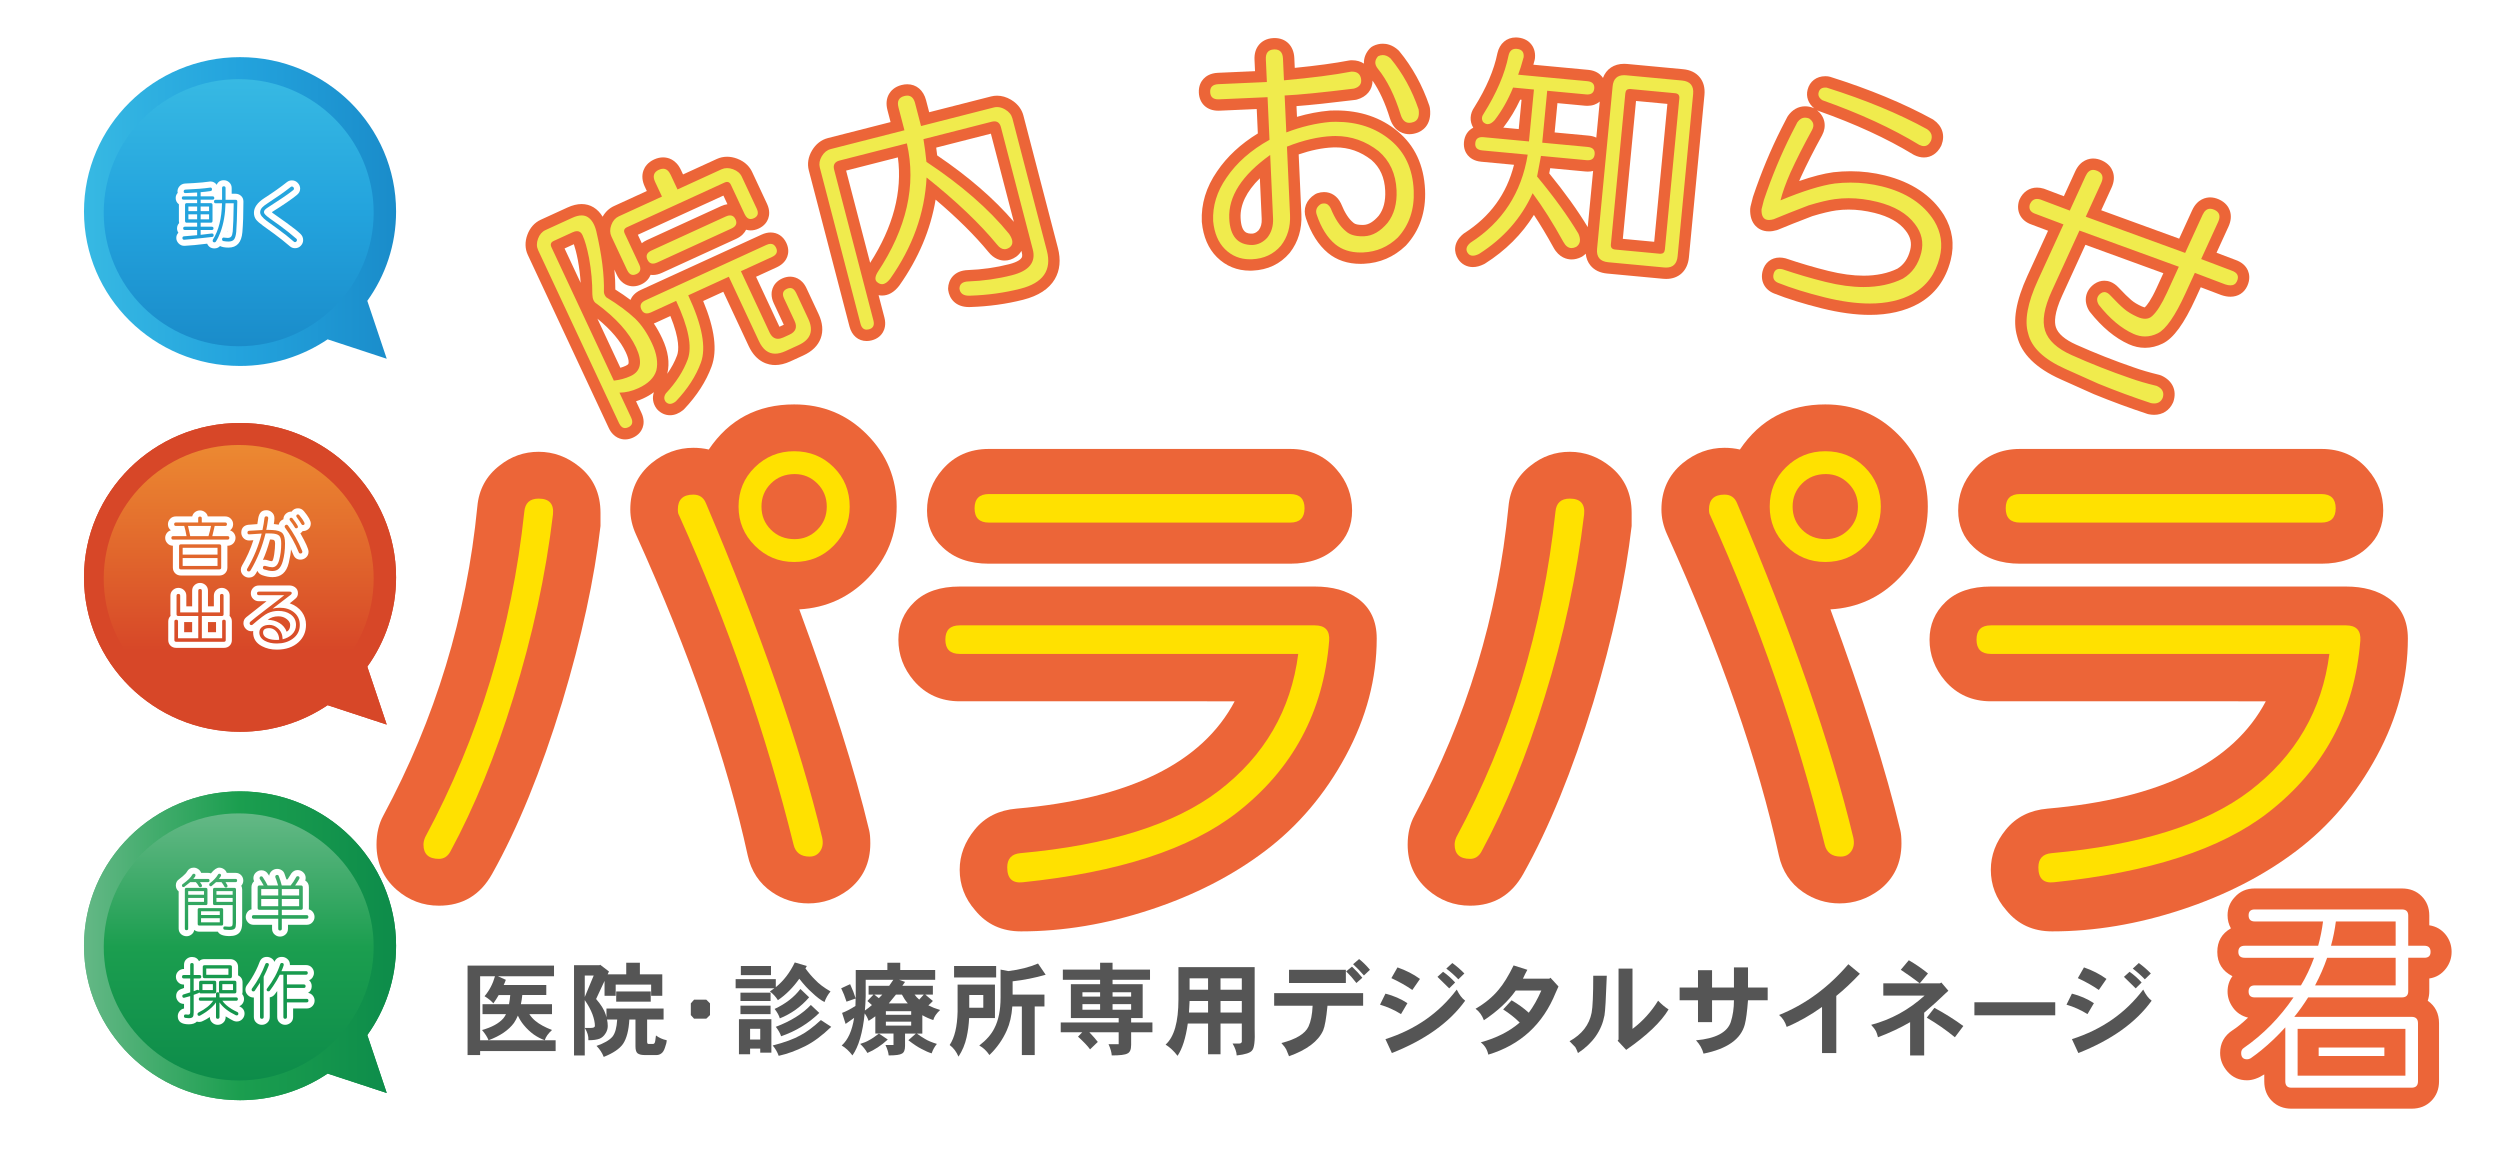 <?xml version="1.0" encoding="utf-8"?>
<!-- Generator: Adobe Illustrator 24.3.0, SVG Export Plug-In . SVG Version: 6.00 Build 0)  -->
<svg version="1.1" id="レイヤー_1" xmlns="http://www.w3.org/2000/svg" xmlns:xlink="http://www.w3.org/1999/xlink" x="0px"
	 y="0px" width="1230px" height="577px" viewBox="0 0 1230 577" enable-background="new 0 0 1230 577" xml:space="preserve">
<rect x="-6.609" y="-11.957" fill="#FFFFFF" width="1246.696" height="605.739"/>
<g>
	<g>
		<path fill="#F0EB4D" d="M307.541,213.407c-1.35,0-3.859-0.523-5.501-4.027l-39.81-85.115c-1.116-2.39-1.165-5.006-0.146-7.778
			c1.017-2.775,2.748-4.739,5.144-5.837l13.172-6.031c2.067-0.947,4.002-1.428,5.751-1.428c1.628,0,3.119,0.406,4.43,1.205
			c2.554,1.564,4.391,4.417,5.462,8.485c2.786,11.917,4.084,22.217,3.879,30.692c0.041,0.208,0.114,0.386,0.23,0.554
			c5.056,3.11,9.375,6.24,12.872,9.326c-0.001-0.002-0.001-0.003-0.002-0.005c-0.943-2.017-0.707-3.62-0.342-4.61
			c0.567-1.542,1.821-2.766,3.727-3.637l59.48-27.24c1.141-0.523,2.239-0.789,3.263-0.789c1.329,0,3.774,0.462,5.22,3.554
			c0.942,2.015,0.707,3.618,0.343,4.608c-0.566,1.542-1.819,2.766-3.723,3.639l-12.734,5.832l12.867,27.511
			c0.739,1.582,1.358,1.582,1.622,1.582c0.28,0,0.773-0.073,1.531-0.42l2.978-1.362c0.821-0.376,1.353-0.8,1.497-1.192
			s0.012-1.06-0.372-1.881l-5.149-11.008c-0.888-1.901-1.051-3.646-0.485-5.188c0.363-0.989,1.221-2.363,3.242-3.288
			c0.932-0.427,1.858-0.644,2.753-0.644c1.352,0,3.865,0.523,5.502,4.027l5.942,12.701c1.708,3.65,2.039,6.961,0.982,9.839
			c-1.057,2.878-3.451,5.188-7.116,6.866l-6.372,2.919c-2.231,1.022-4.354,1.54-6.309,1.541c-3.13,0-7.488-1.336-10.469-7.704
			l-13.677-29.247l-14.912,6.828c6.308,14.239,7.988,24.962,5.141,32.726c-2.549,6.927-6.879,13.638-12.87,19.95
			c-0.088,0.093-0.184,0.18-0.284,0.26c-1.562,1.247-3.125,1.878-4.647,1.879c-1.086,0-2.691-0.328-4.168-1.892
			c-0.078-0.083-0.15-0.169-0.217-0.26c-1.652-2.241-1.631-4.94,0.059-7.407c0.08-0.116,0.167-0.226,0.263-0.328
			c4.766-5.104,8.184-10.419,10.159-15.8c1.85-5.046,0.346-13.138-4.469-24.074l-9.773,4.473c-1.147,0.525-2.247,0.792-3.27,0.792
			c-0.528,0-1.234-0.073-1.983-0.358c2.641,3,4.998,6.709,7.04,11.077c2.643,5.648,3.427,10.783,2.33,15.261
			c-0.012,0.048-0.025,0.097-0.04,0.145c-1.322,4.366-4.805,7.868-10.351,10.408c-2.077,0.951-4.17,1.629-6.26,2.027l4.081,8.723
			c0.888,1.898,1.051,3.643,0.485,5.186c-0.364,0.99-1.221,2.365-3.241,3.292C309.362,213.19,308.435,213.407,307.541,213.407z
			 M303.654,184.195c1.912-0.358,3.73-0.93,5.426-1.707c1.443-0.661,2.338-1.51,2.736-2.596c0.64-1.744,0.154-4.43-1.407-7.766
			c-3.2-6.844-9.365-13.677-18.325-20.314c-1.547-0.904-3.318-2.831-3.449-6.92c0.02-5.721-0.506-11.53-1.563-17.365
			c-0.932-4.767-1.955-8.373-3.033-10.68c-0.082-0.175-0.15-0.275-0.191-0.328c-0.113,0.007-0.397,0.051-0.894,0.279l-8.912,4.081
			L303.654,184.195z M311.506,138.066c-1.35,0-3.859-0.523-5.498-4.03l-7.723-16.512c-1.117-2.388-1.166-5.005-0.146-7.779
			c1.018-2.775,2.749-4.739,5.145-5.836l18.681-8.555l-2.173-4.646c-1.019-2.177-1.21-4.167-0.568-5.916
			c0.604-1.646,1.875-2.923,3.779-3.796c1.11-0.508,2.2-0.766,3.242-0.766c1.873,0,4.479,0.799,6.26,4.606l2.193,4.687l19.148-8.768
			c1.22-0.559,2.525-0.843,3.879-0.843c1.258,0,2.573,0.248,3.907,0.735c2.795,1.036,4.768,2.759,5.876,5.127l7.328,15.667
			c0.889,1.897,1.052,3.642,0.485,5.185c-0.364,0.99-1.222,2.365-3.245,3.291c-0.933,0.428-1.862,0.646-2.758,0.646
			c-1.063,0-2.846-0.325-4.356-2.181c0.245,1.246,0.051,2.256-0.207,2.958c-0.567,1.542-1.821,2.766-3.728,3.637L324.49,131.71
			c-1.148,0.525-2.249,0.792-3.271,0.792c-0.871,0-2.222-0.2-3.457-1.213c0.154,1.008,0.069,1.958-0.256,2.842
			c-0.363,0.991-1.221,2.366-3.244,3.291C313.329,137.85,312.401,138.066,311.506,138.066z M315.39,125.456
			c0.056-0.43,0.158-0.806,0.273-1.119c0.566-1.542,1.819-2.767,3.726-3.64l36.54-16.733c1.142-0.523,2.24-0.789,3.263-0.789
			c0.938,0,2.434,0.23,3.74,1.456l-5.66-12.098l-47.177,21.603L315.39,125.456z"/>
		<path fill="#EC6538" d="M357.723,82.708c0.936,0,1.918,0.189,2.948,0.565c2.076,0.769,3.511,1.991,4.304,3.685l7.328,15.667
			c1.06,2.262,0.587,3.844-1.39,4.749c-0.571,0.262-1.102,0.393-1.596,0.393c-1.222,0-2.208-0.805-2.962-2.418l-6.736-14.396
			c-0.452-0.966-1.084-1.451-1.892-1.451c-0.37,0-0.778,0.102-1.222,0.306l-48.011,21.985c-1.422,0.652-1.792,1.682-1.135,3.092
			l7.129,15.241c1.06,2.262,0.59,3.846-1.389,4.751c-0.57,0.261-1.101,0.391-1.594,0.391c-1.224,0-2.211-0.805-2.965-2.419
			l-7.724-16.513c-0.792-1.693-0.814-3.564-0.055-5.63c0.755-2.059,1.985-3.48,3.685-4.258l21.244-9.729l-3.368-7.2
			c-1.319-2.818-0.707-4.817,1.843-5.986c0.745-0.341,1.437-0.511,2.077-0.511c1.551,0,2.794,0.999,3.728,2.995l3.368,7.199
			l21.669-9.923C355.865,82.904,356.77,82.708,357.723,82.708 M359.192,105.972c1.185,0,2.081,0.649,2.685,1.942
			c0.926,1.978,0.254,3.486-2.012,4.52l-36.539,16.734c-0.783,0.358-1.485,0.538-2.107,0.538c-1.182,0-2.074-0.649-2.68-1.947
			c-0.922-1.97-0.258-3.479,2.013-4.519l36.54-16.733C357.871,106.15,358.571,105.972,359.192,105.972 M286.152,105.987
			c1.112,0,2.104,0.265,2.974,0.797c1.921,1.176,3.328,3.447,4.214,6.81c2.75,11.77,4.013,21.813,3.782,30.144
			c0.111,0.978,0.508,1.825,1.188,2.539c5.776,3.527,10.504,7.016,14.183,10.472c3.132,3.026,5.888,7.074,8.264,12.156
			c2.378,5.082,3.092,9.557,2.148,13.411c-1.084,3.58-4.026,6.472-8.839,8.676c-3.122,1.43-6.211,2.161-9.292,2.197l5.745,12.28
			c1.057,2.258,0.59,3.844-1.389,4.751c-0.568,0.26-1.098,0.39-1.59,0.39c-1.226,0-2.215-0.807-2.969-2.417l-39.809-85.114
			c-0.79-1.693-0.812-3.565-0.053-5.63c0.753-2.056,1.984-3.481,3.683-4.259l13.172-6.031
			C283.272,106.378,284.801,105.987,286.152,105.987 M302.003,187.262c2.948-0.32,5.693-1.065,8.242-2.232
			c5.098-2.336,6-7.029,2.697-14.089c-3.431-7.337-9.878-14.5-19.334-21.48c-1.375-0.737-2.102-2.292-2.178-4.659
			c0.022-5.833-0.516-11.757-1.607-17.774c-0.983-5.029-2.063-8.823-3.251-11.365c-0.604-1.293-1.502-1.942-2.686-1.942
			c-0.621,0-1.32,0.178-2.098,0.535l-9.348,4.28c-1.422,0.652-1.792,1.681-1.134,3.091L302.003,187.262 M379.15,119.968
			c1.185,0,2.083,0.648,2.688,1.942c0.925,1.978,0.25,3.484-2.012,4.521l-15.296,7.006l14.061,30.064
			c0.995,2.127,2.379,3.193,4.155,3.193c0.816,0,1.714-0.225,2.696-0.675l2.975-1.36c3.112-1.426,3.947-3.696,2.495-6.799
			l-5.149-11.009c-1.054-2.256-0.596-3.84,1.389-4.749c0.567-0.26,1.097-0.39,1.589-0.39c1.226,0,2.218,0.805,2.97,2.415
			l5.942,12.702c2.775,5.93,1.185,10.255-4.765,12.979l-6.373,2.92c-1.872,0.857-3.587,1.286-5.144,1.286
			c-3.391,0-6.035-2.031-7.937-6.093l-14.852-31.758l-19.97,9.144c6.867,14.682,8.937,25.726,6.217,33.144
			c-2.425,6.589-6.516,12.922-12.273,18.988c-1.059,0.845-2.027,1.268-2.903,1.268c-0.784,0-1.496-0.338-2.136-1.015
			c-0.948-1.286-0.911-2.668,0.115-4.167c5.037-5.394,8.62-10.968,10.74-16.745c2.266-6.18,0.365-15.76-5.708-28.746l-12.322,5.639
			c-0.783,0.359-1.485,0.538-2.106,0.538c-1.182,0-2.073-0.648-2.68-1.945c-0.921-1.97-0.258-3.48,2.015-4.519l59.482-27.24
			C377.829,120.146,378.529,119.968,379.15,119.968 M357.723,77.116c-1.758,0-3.455,0.369-5.043,1.096l-16.626,7.613l-1.017-2.175
			c-2.53-5.409-6.595-6.217-8.793-6.217c-1.446,0-2.928,0.343-4.404,1.018c-3.249,1.49-4.644,3.746-5.242,5.377
			c-0.908,2.474-0.685,5.187,0.661,8.064l0.979,2.093l-16.119,7.382c-2.381,1.09-4.294,2.888-5.622,5.264
			c-1.187-1.984-2.675-3.528-4.452-4.616c-1.764-1.076-3.744-1.619-5.893-1.619c0,0,0,0,0,0c-2.154,0-4.481,0.566-6.917,1.682
			l-13.17,6.03c-3.056,1.4-5.341,3.965-6.606,7.419c-1.265,3.443-1.184,6.874,0.237,9.918l39.811,85.118
			c2.385,5.091,6.413,5.64,8.034,5.64c1.298,0,2.616-0.302,3.917-0.897c2.898-1.329,4.157-3.382,4.704-4.872
			c0.572-1.56,0.937-4.098-0.578-7.334l-2.654-5.672c1.159-0.374,2.315-0.824,3.465-1.351c2.007-0.919,3.78-1.96,5.315-3.118
			c-0.92,2.751-0.485,5.62,1.305,8.049c0.134,0.182,0.28,0.356,0.435,0.521c1.686,1.785,3.888,2.767,6.201,2.767
			c2.171,0,4.322-0.837,6.391-2.489c0.201-0.16,0.391-0.335,0.568-0.521c6.254-6.59,10.784-13.624,13.465-20.906
			c2.93-7.99,1.586-18.586-4.117-32.289l9.908-4.537l12.502,26.734c3.795,8.106,9.775,9.316,13.002,9.316
			c2.359,0,4.874-0.604,7.473-1.794l6.373-2.92c4.366-1.999,7.251-4.84,8.575-8.444c1.323-3.604,0.962-7.638-1.074-11.989
			l-5.942-12.702c-2.377-5.087-6.411-5.637-8.035-5.637c-1.3,0-2.618,0.302-3.919,0.898c-2.894,1.325-4.154,3.377-4.7,4.865
			c-0.573,1.559-0.938,4.096,0.575,7.334l4.941,10.564l-2.154,0.985l-11.501-24.591l10.172-4.659
			c3.248-1.488,4.611-3.658,5.184-5.216c0.547-1.489,0.915-3.869-0.435-6.756c-1.535-3.283-4.361-5.165-7.753-5.165
			c-1.429,0-2.92,0.351-4.43,1.044l-59.479,27.239c-3.026,1.383-4.418,3.363-5.057,4.888c-2.262-1.703-4.749-3.407-7.446-5.105
			c0.025-3.057-0.133-6.328-0.47-9.803l1.208,2.582c2.38,5.092,6.409,5.641,8.03,5.641c1.299,0,2.619-0.302,3.921-0.899
			c2.814-1.288,4.083-3.262,4.655-4.739c0.371,0.048,0.75,0.073,1.137,0.073c1.427,0,2.919-0.352,4.434-1.045l36.54-16.734
			c2.765-1.262,4.165-3.025,4.874-4.483c0.915,0.264,1.714,0.324,2.25,0.324c1.302,0,2.623-0.304,3.928-0.903
			c2.892-1.322,4.152-3.377,4.699-4.866c0.573-1.56,0.938-4.099-0.578-7.336l-7.327-15.664c-0.984-2.103-3.071-4.948-7.428-6.56
			C360.948,77.421,359.31,77.116,357.723,77.116L357.723,77.116z M313.821,115.505l42.093-19.275l1.986,4.244
			c-1.026,0.146-2.076,0.464-3.136,0.95l-36.539,16.732c-0.983,0.45-1.793,0.963-2.461,1.502L313.821,115.505L313.821,115.505z
			 M277.768,122.246l4.571-2.093c0.579,1.709,1.268,4.226,1.989,7.91c0.674,3.724,1.124,7.435,1.347,11.09L277.768,122.246
			L277.768,122.246z M321.692,159.154c0.324-0.118,0.65-0.252,0.977-0.401l7.154-3.274c4.698,11.577,4.152,17.043,3.298,19.373
			c-1.12,3.053-2.75,6.096-4.867,9.097c0.001-0.004,0.002-0.007,0.003-0.011c0.029-0.096,0.055-0.193,0.079-0.29
			c1.253-5.113,0.407-10.871-2.514-17.112C324.562,163.839,323.182,161.374,321.692,159.154L321.692,159.154z M305.223,180.949
			l-11.304-24.171c6.697,5.479,11.384,11.027,13.958,16.531c1.802,3.851,1.412,5.356,1.316,5.619
			c-0.127,0.345-0.556,0.688-1.276,1.018C307.054,180.341,306.155,180.676,305.223,180.949L305.223,180.949z"/>
	</g>
	<g>
		<path fill="#F0EB4D" d="M426.392,164.986c-1.329,0-4.546-0.491-5.735-5.042l-20.015-76.814c-0.662-2.547-0.233-5.129,1.274-7.676
			c1.504-2.542,3.56-4.164,6.109-4.817l33.548-8.558l-2.234-8.576c-0.606-2.32-0.433-4.311,0.513-5.915
			c0.892-1.512,2.375-2.541,4.406-3.059c0.73-0.186,1.44-0.28,2.111-0.28c1.514,0,5.183,0.562,6.54,5.762l2.242,8.604l33.117-8.45
			c0.753-0.191,1.522-0.289,2.288-0.289c1.795,0,3.609,0.528,5.391,1.57c2.567,1.522,4.196,3.571,4.857,6.098l16.952,65.067
			c1.352,5.188,0.943,9.675-1.216,13.335c-2.44,4.136-7.084,7.102-13.803,8.816c-8.007,2.044-16.532,3.224-25.337,3.505
			c-0.192,0.01-0.432,0.017-0.666,0.017c-6.034,0-7.222-4.147-7.453-5.93c-0.018-0.14-0.025-0.282-0.022-0.423
			c0.033-1.416,0.642-6.049,7.1-6.262c7.118-0.261,14.134-1.262,20.844-2.977c4.069-1.037,6.706-2.537,7.84-4.459
			c0.761-1.289,0.88-2.875,0.365-4.85l-15.656-60.096c-0.145-0.556-0.303-0.744-0.333-0.775c0,0-0.001,0-0.002,0
			c-0.013,0-0.067-0.01-0.164-0.01c-0.126,0-0.345,0.018-0.672,0.102l-31.087,7.931c0.349,2.357,0.668,4.87,0.954,7.51
			c16.792,11.258,30.305,23.109,40.177,35.239c0.047,0.059,0.093,0.119,0.136,0.181c4.153,6.044,1.166,9.338-0.312,10.474
			c-0.035,0.027-0.07,0.053-0.107,0.078c-1.321,0.919-2.692,1.386-4.077,1.386c-2.165,0-4.135-1.099-5.856-3.267
			c-7.513-9.15-17.657-18.998-30.175-29.293c-1.782,16.106-7.831,31.549-18.022,45.981c-0.023,0.033-0.048,0.066-0.073,0.099
			c-1.895,2.447-3.974,3.688-6.18,3.688c-1.471,0-2.875-0.551-4.173-1.637c-1.069-0.847-3.37-3.46-0.429-8.433
			c0.024-0.041,0.049-0.081,0.076-0.121c13.179-19.892,18.084-39.541,14.601-58.452l-30.26,7.719
			c-0.558,0.143-0.748,0.3-0.777,0.327c0.009,0.007-0.037,0.248,0.108,0.803l19.308,74.095c0.526,2.024,0.369,3.767-0.465,5.181
			c-0.536,0.909-1.627,2.107-3.778,2.658C427.559,164.907,426.96,164.986,426.392,164.986z"/>
		<path fill="#EC6538" d="M446.37,47.046c1.917,0,3.197,1.226,3.835,3.672l2.942,11.295l35.813-9.138
			c0.529-0.134,1.061-0.202,1.597-0.202c1.304,0,2.628,0.397,3.98,1.187c1.902,1.128,3.09,2.587,3.563,4.392l16.951,65.065
			c2.511,9.635-1.828,15.885-13.004,18.737c-7.863,2.007-16.103,3.143-24.735,3.419c-0.197,0.01-0.39,0.015-0.576,0.015
			c-2.817,0-4.379-1.162-4.68-3.493c0.052-2.258,1.521-3.437,4.397-3.532c7.342-0.269,14.487-1.285,21.444-3.062
			c8.456-2.155,11.868-6.4,10.219-12.724L492.46,62.583c-0.498-1.915-1.569-2.876-3.204-2.876c-0.418,0-0.873,0.063-1.366,0.189
			l-33.548,8.559c0.56,3.395,1.048,7.125,1.466,11.188c17.143,11.371,30.696,23.175,40.651,35.406
			c2.07,3.012,2.166,5.231,0.288,6.674c-0.847,0.589-1.674,0.884-2.48,0.884c-1.274,0-2.496-0.736-3.666-2.21
			c-8.503-10.357-20.074-21.378-34.723-33.062c-0.906,17.577-6.884,34.207-17.947,49.875c-1.344,1.736-2.667,2.604-3.969,2.604
			c-0.801,0-1.594-0.328-2.379-0.985c-1.219-0.967-1.158-2.596,0.184-4.865c14.341-21.646,19.144-42.786,14.415-63.429
			l-33.096,8.442c-2.421,0.619-3.31,2.133-2.684,4.542l19.309,74.097c0.626,2.409-0.123,3.886-2.231,4.426
			c-0.387,0.099-0.75,0.148-1.087,0.148c-1.508,0-2.516-0.986-3.03-2.952l-20.014-76.812c-0.469-1.805-0.148-3.65,0.974-5.547
			c1.117-1.889,2.583-3.068,4.397-3.532l36.268-9.252l-2.942-11.295c-0.785-3.008,0.181-4.866,2.904-5.559
			C445.456,47.111,445.93,47.046,446.37,47.046 M446.37,41.454C446.37,41.454,446.37,41.454,446.37,41.454
			c-0.904,0-1.846,0.124-2.802,0.367c-3.462,0.882-5.241,2.851-6.124,4.347c-1.338,2.268-1.611,4.974-0.81,8.043l1.525,5.854
			l-30.823,7.863c-3.253,0.833-5.958,2.943-7.828,6.104c-1.873,3.166-2.417,6.555-1.573,9.801l20.015,76.815
			c1.167,4.468,4.322,7.134,8.441,7.134c0.801,0,1.632-0.108,2.469-0.322c3.086-0.789,4.692-2.582,5.498-3.947
			c0.843-1.429,1.66-3.856,0.764-7.303l-2.861-10.977c0.633,0.129,1.208,0.173,1.7,0.173c3.116,0,5.939-1.606,8.391-4.772
			c0.05-0.065,0.099-0.131,0.146-0.198c9.396-13.306,15.366-27.466,17.816-42.215c10.604,9.001,19.306,17.618,25.94,25.694
			c2.829,3.539,5.917,4.283,8.012,4.283c1.967,0,3.876-0.635,5.674-1.887c0.072-0.05,0.144-0.103,0.214-0.157
			c0.934-0.718,1.765-1.628,2.383-2.705l0.166,0.637c0.472,1.811,0.066,2.5-0.067,2.726c-0.336,0.57-1.606,2.019-6.121,3.17
			c-6.522,1.666-13.34,2.639-20.268,2.893c-7.067,0.233-9.69,4.989-9.783,8.99c-0.007,0.283,0.008,0.566,0.045,0.846
			c0.523,4.045,3.484,8.368,10.225,8.368c0.261,0,0.53-0.006,0.805-0.02c8.989-0.291,17.699-1.498,25.889-3.589
			c7.466-1.905,12.687-5.305,15.519-10.105c2.551-4.324,3.06-9.526,1.514-15.461l-16.951-65.064
			c-0.589-2.25-2.127-5.422-6.121-7.791c-2.247-1.313-4.535-1.97-6.833-1.97c-0.998,0-1.998,0.126-2.974,0.374l-30.427,7.763
			l-1.54-5.911C454.332,44.389,450.876,41.454,446.37,41.454L446.37,41.454z M460.613,72.626l26.898-6.862l11.3,43.377
			c-9.618-11.251-22.288-22.23-37.725-32.691C460.936,75.142,460.778,73.866,460.613,72.626L460.613,72.626z M416.287,83.932
			l25.471-6.497c2.267,16.783-2.308,34.202-13.643,51.89L416.287,83.932L416.287,83.932z"/>
	</g>
	<g>
		<path fill="#F0EB4D" d="M615.043,130.372c-5.625,0-10.457-1.967-14.36-5.848c-3.736-3.742-5.951-8.943-6.589-15.467
			c-0.004-0.049-0.008-0.098-0.01-0.147c-0.362-8.053,2.006-15.802,7.036-23.032c4.897-7.266,11.832-13.551,20.605-18.671
			L620.98,50.73l-21.063,0.93c-0.176,0.008-0.349,0.012-0.518,0.012c-4.067,0-6.6-2.326-6.776-6.221
			c-0.109-2.402,0.776-3.9,1.538-4.733c1.184-1.295,2.924-2.002,5.172-2.101l21.059-0.932l-0.38-8.39
			c-0.102-2.259,0.413-4.091,1.53-5.446c0.816-0.991,2.371-2.199,5.138-2.323c0.15-0.007,0.296-0.01,0.439-0.01
			c4.113,0,6.692,2.673,6.896,7.15l0.354,7.798c12.219-1.154,22.263-2.485,29.888-3.96c0.135-0.026,0.271-0.042,0.408-0.048
			c0.175-0.008,0.348-0.012,0.516-0.012c3.939,0,6.566,2.134,7.207,5.854c0.662,3.905-1.418,6.894-5.563,8.002
			c-0.125,0.033-0.252,0.058-0.38,0.074c-13.842,1.703-24.407,2.791-31.482,3.241l0.526,11.627
			c6.375-2.14,12.726-3.497,18.928-4.041c0.04-0.003,0.08-0.006,0.12-0.008c0.926-0.041,1.84-0.062,2.741-0.062
			c11.302,0,20.936,3.256,28.635,9.679c7.732,6.413,11.917,15.409,12.429,26.735c0.453,10.052-2.436,18.547-8.585,25.25
			c-0.043,0.046-0.087,0.091-0.133,0.134c-5.279,5.028-11.609,7.741-18.814,8.062c-0.476,0.021-0.943,0.031-1.403,0.031
			c-5.679,0-10.483-1.592-14.279-4.731c-4.287-3.579-7.635-8.894-9.959-15.807c-1.14-3.364,0.05-6.459,3.265-8.487
			c0.189-0.12,0.394-0.216,0.606-0.287c0.823-0.275,1.631-0.415,2.401-0.415c1.439,0,4.104,0.516,5.782,3.967
			c0.027,0.057,0.053,0.114,0.077,0.173c1.914,4.729,4.172,8.168,6.708,10.22c0.043,0.035,0.085,0.07,0.125,0.107
			c1.237,1.127,3.27,1.698,6.041,1.698c0.313,0,0.636-0.007,0.966-0.022c3.212-0.143,6.363-2.007,9.368-5.542
			c2.787-3.625,4.068-8.399,3.808-14.192c-0.33-7.312-2.887-12.935-7.816-17.188c-5.808-4.514-12.34-6.803-19.416-6.803
			c-0.503,0-1.008,0.011-1.517,0.034c-5.985,0.266-12.537,1.706-19.499,4.285l1.425,31.549c0.298,6.555-1.401,12.269-5.052,16.98
			c-0.025,0.033-0.051,0.065-0.077,0.096c-4.073,4.803-9.535,7.39-16.234,7.688C615.762,130.364,615.4,130.372,615.043,130.372z
			 M622.381,81.708c-10.22,8.342-15.194,16.96-14.799,25.666c0.415,9.193,4.783,10.372,8.542,10.372
			c1.937-0.087,3.683-0.945,5.242-2.619c1.605-2.041,2.319-4.503,2.184-7.523L622.381,81.708z M693.38,63.233
			c-1.863,0-5.233-0.752-6.855-5.787c-2.828-9.171-6.477-16.545-10.853-21.95c-2.543-3.21-2.428-6.748,0.3-9.728
			c0.24-0.263,0.529-0.478,0.851-0.632c1.159-0.558,2.345-0.84,3.522-0.84c2.029,0,3.953,0.816,5.718,2.425
			c0.098,0.089,0.188,0.185,0.272,0.287c6.142,7.442,10.944,16.175,14.277,25.955c0.059,0.171,0.1,0.348,0.124,0.527
			c0.872,6.448-2.396,8.539-4.423,9.212C695.317,63.05,694.317,63.233,693.38,63.233z"/>
		<path fill="#EC6538" d="M627.119,24.313c2.6,0,3.967,1.498,4.104,4.482l0.486,10.722c13.688-1.228,24.716-2.649,33.079-4.268
			c0.133-0.006,0.264-0.009,0.392-0.009c2.566,0,4.047,1.179,4.453,3.533c0.42,2.477-0.752,4.083-3.53,4.826
			c-15.845,1.95-27.203,3.072-34.059,3.376l0.823,18.178c7.37-2.814,14.629-4.537,21.793-5.166c0.883-0.039,1.757-0.059,2.618-0.059
			c10.682,0,19.633,3.015,26.844,9.031c7.133,5.915,10.949,14.154,11.426,24.715c0.42,9.322-2.201,17.074-7.853,23.233
			c-4.798,4.569-10.463,7.001-17.011,7.293c-0.432,0.019-0.859,0.029-1.279,0.029c-5.036,0-9.203-1.366-12.497-4.09
			c-3.895-3.251-6.925-8.102-9.09-14.544c-0.727-2.144-0.022-3.889,2.105-5.231c0.54-0.18,1.046-0.27,1.516-0.27
			c1.401,0,2.493,0.799,3.268,2.393c2.108,5.205,4.625,8.984,7.542,11.344c1.775,1.617,4.412,2.427,7.922,2.427
			c0.355,0,0.718-0.008,1.091-0.025c4.046-0.179,7.858-2.368,11.418-6.575c3.244-4.188,4.721-9.551,4.427-16.078
			c-0.365-8.076-3.313-14.484-8.838-19.226c-6.354-4.956-13.419-7.434-21.188-7.435c-0.543,0-1.09,0.012-1.64,0.036
			c-6.862,0.304-14.28,2.034-22.259,5.189l1.515,33.565c0.269,5.904-1.224,10.954-4.469,15.142
			c-3.563,4.201-8.306,6.439-14.226,6.703c-0.324,0.014-0.645,0.021-0.962,0.021c-4.883,0-9.009-1.676-12.388-5.035
			c-3.274-3.279-5.201-7.865-5.778-13.757c-0.335-7.459,1.842-14.56,6.538-21.309c4.973-7.378,12.038-13.609,21.181-18.685
			l-0.947-20.975l-23.854,1.054c-0.134,0.006-0.266,0.009-0.394,0.009c-2.548,0-3.877-1.181-3.984-3.552
			c-0.112-2.481,1.235-3.791,4.04-3.915l23.854-1.055l-0.505-11.186c-0.14-3.104,1.191-4.724,3.999-4.849
			C626.911,24.315,627.016,24.313,627.119,24.313 M616.125,120.541c0.01,0,0.02,0,0.03,0c2.808-0.125,5.251-1.32,7.337-3.595
			c2.064-2.579,3.019-5.737,2.852-9.469l-1.411-31.23c-13.924,9.959-20.637,20.378-20.143,31.253
			C605.181,116.19,608.956,120.541,616.125,120.541 M680.345,27.093c1.315,0,2.594,0.565,3.834,1.695
			c5.948,7.209,10.548,15.574,13.787,25.077c0.461,3.41-0.381,5.47-2.533,6.184c-0.742,0.259-1.426,0.388-2.052,0.388
			c-1.97,0-3.367-1.281-4.194-3.848c-2.934-9.517-6.714-17.137-11.341-22.852c-1.663-2.099-1.594-4.131,0.189-6.081
			C678.816,27.281,679.587,27.093,680.345,27.093 M627.119,18.721c-0.184,0-0.371,0.004-0.561,0.012
			c-3.796,0.169-5.996,1.909-7.174,3.338c-1.57,1.906-2.299,4.379-2.165,7.349l0.253,5.595l-18.263,0.808
			c-3.755,0.165-5.94,1.726-7.111,3.007c-1.119,1.223-2.42,3.387-2.268,6.747c0.244,5.4,4,8.89,9.569,8.89
			c0.209,0,0.423-0.005,0.642-0.014l18.272-0.807l0.542,12.016c-8.441,5.164-15.178,11.427-20.056,18.652
			c-5.373,7.735-7.899,16.051-7.51,24.719c0.004,0.098,0.011,0.196,0.021,0.294c0.703,7.184,3.188,12.959,7.386,17.164
			c4.461,4.435,9.955,6.676,16.345,6.676c0.398,0,0.801-0.009,1.207-0.027c7.512-0.335,13.649-3.252,18.246-8.673
			c0.053-0.063,0.105-0.127,0.156-0.192c4.068-5.252,5.964-11.584,5.634-18.821l-1.331-29.483c5.971-2.05,11.587-3.201,16.737-3.43
			c0.464-0.02,0.933-0.031,1.392-0.031c6.507,0,12.28,2.019,17.643,6.17c4.281,3.719,6.504,8.676,6.797,15.152
			c0.232,5.157-0.812,9.186-3.191,12.309c-2.466,2.884-4.927,4.4-7.316,4.506c-0.289,0.013-0.569,0.019-0.844,0.019
			c-1.966,0-3.481-0.353-4.157-0.969c-0.081-0.074-0.164-0.145-0.249-0.214c-2.164-1.75-4.141-4.811-5.876-9.096
			c-0.047-0.117-0.099-0.232-0.154-0.345c-1.711-3.521-4.735-5.54-8.297-5.54c-1.071,0-2.177,0.188-3.286,0.558
			c-0.426,0.142-0.833,0.335-1.213,0.575c-4.336,2.734-5.987,7.129-4.418,11.756c2.486,7.395,6.122,13.133,10.803,17.041
			c4.331,3.581,9.734,5.389,16.08,5.389c0.5,0,1.013-0.011,1.525-0.034c7.902-0.352,14.839-3.323,20.622-8.831
			c0.091-0.087,0.179-0.176,0.264-0.269c6.671-7.271,9.806-16.444,9.318-27.265c-0.55-12.148-5.073-21.826-13.443-28.767
			c-8.202-6.843-18.439-10.318-30.413-10.318c-0.94,0-1.904,0.022-2.866,0.064c-0.08,0.004-0.161,0.009-0.241,0.016
			c-5.278,0.463-10.653,1.492-16.054,3.071l-0.239-5.275c7.014-0.535,16.699-1.561,28.907-3.063
			c0.257-0.032,0.511-0.081,0.762-0.148c4.867-1.302,7.762-4.867,7.757-9.333c3.363,4.85,6.229,11.08,8.538,18.569
			c0.007,0.022,0.014,0.045,0.021,0.067c2.246,6.972,7.403,7.725,9.517,7.725c1.242,0,2.541-0.232,3.862-0.689
			c1.841-0.624,7.473-3.294,6.265-12.224c-0.049-0.359-0.132-0.712-0.248-1.054c-3.442-10.101-8.411-19.128-14.766-26.832
			c-0.168-0.204-0.351-0.396-0.546-0.574c-2.86-2.607-5.712-3.155-7.601-3.155c0,0,0,0,0,0c-1.601,0-3.194,0.376-4.734,1.116
			c-0.643,0.309-1.221,0.739-1.702,1.265c-2.043,2.233-2.993,4.822-2.837,7.415c-1.613-1.067-3.616-1.649-5.891-1.649
			c-0.208,0-0.421,0.005-0.638,0.014c-0.274,0.012-0.547,0.044-0.817,0.097c-6.921,1.34-15.883,2.561-26.696,3.638l-0.22-4.856
			C636.535,22.575,632.731,18.721,627.119,18.721L627.119,18.721z M616.011,114.949c-2.269-0.002-5.294-0.127-5.636-7.701
			c-0.295-6.5,2.886-13.047,9.478-19.542l0.904,20.023c0.103,2.304-0.379,4.082-1.517,5.576
			C617.964,114.636,616.856,114.897,616.011,114.949L616.011,114.949z"/>
	</g>
	<g>
		<path fill="#F0EB4D" d="M819.74,134.437c-0.402,0-0.822-0.02-1.259-0.061l-27.498-2.576c-2.78-0.26-4.899-1.25-6.3-2.943
			c-1.396-1.689-1.971-3.947-1.706-6.712l7.644-79.898c0.492-5.117,3.564-8.05,8.428-8.05c0.401,0,0.819,0.02,1.254,0.06
			l27.501,2.576c2.777,0.261,4.896,1.251,6.296,2.944c1.397,1.689,1.972,3.948,1.708,6.712l-7.645,79.898
			C827.671,131.504,824.601,134.437,819.74,134.437z M816.383,122.002l7.02-73.402l-20.998-1.969l-7.023,73.404L816.383,122.002z
			 M724.635,128.602c-2.03,0-3.767-0.943-4.889-2.655c-0.707-1.08-2.653-4.896,1.981-8.714c0.085-0.07,0.174-0.135,0.267-0.194
			c14.098-9.058,22.946-21.981,26.334-38.445l-19.331-1.81c-1.936-0.184-3.445-0.834-4.489-1.936
			c-0.788-0.831-1.68-2.324-1.45-4.717c0.321-3.371,2.671-5.466,6.133-5.466c0.303,0,0.619,0.015,0.952,0.046l19.593,1.836
			l1.914-19.982l-5.431-0.508c-2.388,5.453-5.281,10.407-8.614,14.75c-0.048,0.062-0.098,0.123-0.15,0.18
			c-1.749,1.92-3.595,2.894-5.485,2.894c-1.082,0-2.706-0.336-4.294-1.936c-0.15-0.151-0.282-0.319-0.395-0.5
			c-0.819-1.327-1.839-4.019,0.462-7.216c6.054-9.672,9.989-18.882,11.697-27.376c0.798-3.601,3.104-5.635,6.339-5.635
			c0.241,0,0.49,0.012,0.746,0.036c2.002,0.186,3.551,0.923,4.602,2.191c1.05,1.267,1.486,2.922,1.298,4.921
			c-0.015,0.157-0.042,0.312-0.083,0.464c-0.56,2.079-1.086,3.894-1.59,5.473l30.465,2.855c2.087,0.196,3.677,0.939,4.725,2.207
			c0.671,0.812,1.427,2.243,1.215,4.445c-0.32,3.369-2.668,5.464-6.129,5.464c-0.304,0-0.623-0.015-0.957-0.046l-16.329-1.531
			l-1.913,19.983l19.586,1.835c2.087,0.197,3.675,0.938,4.723,2.205c0.671,0.812,1.427,2.241,1.217,4.445
			c-0.325,3.373-2.674,5.467-6.131,5.467c-0.304,0-0.621-0.015-0.954-0.046l-19.835-1.859l-1.195,6.341
			c8.096,9.838,14.74,19.082,19.759,27.489c0.061,0.101,0.113,0.204,0.16,0.311c2.582,5.893-0.589,8.881-2.072,9.892
			c-0.106,0.072-0.217,0.137-0.332,0.194c-1.197,0.595-2.386,0.897-3.529,0.897c-1.857,0-4.497-0.788-6.523-4.542
			c-4.074-7.4-8.17-14.056-12.204-19.836c-5.812,10.837-14.313,19.847-25.323,26.826c-0.081,0.051-0.165,0.099-0.251,0.142
			C727.35,128.221,725.948,128.601,724.635,128.602z"/>
		<path fill="#EC6538" d="M745.777,24.013c0.158,0,0.32,0.008,0.487,0.023c2.487,0.231,3.609,1.589,3.376,4.066
			c-0.983,3.657-1.886,6.544-2.709,8.649l34.023,3.189c2.484,0.233,3.626,1.439,3.417,3.601c-0.186,1.959-1.302,2.936-3.345,2.936
			c-0.221,0-0.452-0.011-0.695-0.034l-19.109-1.791l-2.445,25.55l22.375,2.097c2.484,0.234,3.623,1.438,3.417,3.601
			c-0.188,1.959-1.307,2.936-3.348,2.936c-0.22,0-0.451-0.011-0.693-0.034l-22.372-2.097l-1.91,10.133
			c8.432,10.163,15.214,19.549,20.349,28.152c1.284,2.933,0.922,5.09-1.087,6.46c-0.812,0.403-1.574,0.605-2.286,0.605
			c-1.604,0-2.956-1.023-4.062-3.074c-5.078-9.221-10.112-17.189-15.112-23.914c-5.572,12.295-14.355,22.251-26.374,29.87
			c-1.164,0.579-2.177,0.869-3.04,0.869c-1.092,0-1.942-0.464-2.551-1.392c-1.095-1.672-0.623-3.339,1.422-5.023
			c15.697-10.085,25.073-24.521,28.125-43.297l-22.372-2.094c-2.492-0.236-3.626-1.431-3.417-3.603
			c0.186-1.953,1.301-2.937,3.35-2.937c0.219,0,0.449,0.011,0.69,0.034l22.372,2.097l2.446-25.548l-10.257-0.96
			c-2.456,6.023-5.478,11.364-9.055,16.023c-1.202,1.32-2.342,1.98-3.418,1.98c-0.806,0-1.576-0.37-2.31-1.109
			c-0.815-1.32-0.681-2.715,0.401-4.18c6.288-10.03,10.331-19.493,12.121-28.392C742.682,25.143,743.883,24.013,745.777,24.013
			 M799.048,36.992c0.318,0,0.65,0.016,0.995,0.048l27.499,2.576c4.035,0.379,5.865,2.586,5.481,6.608l-7.644,79.898
			c-0.354,3.675-2.238,5.52-5.639,5.52c-0.319,0-0.651-0.016-0.997-0.049l-27.499-2.576c-4.043-0.379-5.868-2.585-5.484-6.605
			l7.644-79.899C793.758,38.835,795.637,36.992,799.048,36.992 M816.953,124.846c1.309,0,2.031-0.703,2.169-2.124l7.109-74.324
			c0.148-1.545-0.557-2.397-2.108-2.539l-21.905-2.055c-0.133-0.012-0.262-0.019-0.384-0.019c-1.314,0-2.033,0.71-2.168,2.123
			l-7.112,74.323c-0.148,1.553,0.549,2.397,2.108,2.542l21.906,2.052C816.701,124.84,816.83,124.846,816.953,124.846
			 M745.777,18.421C745.777,18.421,745.777,18.421,745.777,18.421c-4.522,0-7.992,2.978-9.056,7.77
			c-0.008,0.036-0.016,0.072-0.023,0.109c-1.638,8.143-5.433,17.015-11.283,26.375c-2.266,3.211-2.479,6.982-0.566,10.152
			c-2.578,1.28-4.264,3.771-4.575,7.04c-0.303,3.156,0.833,5.272,1.839,6.491c1.055,1.278,3.06,2.871,6.617,3.208l16.166,1.513
			c-3.639,14.384-11.667,25.416-24.414,33.607c-0.185,0.119-0.363,0.248-0.532,0.388c-5.11,4.209-4.665,9.167-2.544,12.404
			c1.635,2.492,4.269,3.919,7.228,3.919c1.755,0,3.565-0.476,5.531-1.455c0.172-0.086,0.34-0.18,0.502-0.283
			c10.067-6.381,18.115-14.404,24.018-23.928c3.171,4.799,6.376,10.135,9.576,15.947c2.797,5.187,6.816,5.968,8.96,5.968
			c1.579,0,3.186-0.4,4.774-1.189c0.23-0.114,0.451-0.244,0.663-0.388c0.563-0.384,1.071-0.803,1.525-1.254
			c0.223,2.256,1.008,4.207,2.345,5.824c1.891,2.286,4.647,3.613,8.193,3.945l27.499,2.576c0.516,0.048,1.027,0.073,1.519,0.073
			c6.284,0,10.577-4.052,11.205-10.576l7.644-79.901c0.337-3.531-0.449-6.478-2.336-8.761c-1.89-2.286-4.645-3.614-8.188-3.947
			l-27.501-2.576c-0.518-0.048-1.028-0.073-1.517-0.073c0,0,0,0,0,0c-5.018,0-8.767,2.583-10.396,6.943
			c-0.183-0.284-0.372-0.537-0.557-0.76c-1.058-1.28-3.064-2.876-6.618-3.21l-27.068-2.537c0.206-0.725,0.416-1.485,0.631-2.282
			c0.082-0.304,0.137-0.614,0.167-0.927c0.324-3.443-0.87-5.689-1.93-6.967c-1.06-1.279-3.047-2.87-6.496-3.19
			C746.446,18.437,746.107,18.421,745.777,18.421L745.777,18.421z M739.594,62.788c0.079-0.091,0.156-0.184,0.229-0.279
			c3.089-4.024,5.811-8.546,8.121-13.483l0.655,0.061l-1.38,14.416L739.594,62.788L739.594,62.788z M798.431,117.513l6.491-67.838
			l15.431,1.447l-6.488,67.836L798.431,117.513L798.431,117.513z M781.026,52.068c2.427,0,4.505-0.754,6.047-2.095l-1.696,17.729
			c-0.991-0.468-2.21-0.831-3.702-0.971l-16.799-1.574l1.38-14.417l13.553,1.27C780.223,52.048,780.633,52.068,781.026,52.068
			L781.026,52.068z M762.226,85.304l0.482-2.556l17.299,1.621c0.412,0.039,0.821,0.059,1.214,0.059c0.915,0,1.78-0.107,2.585-0.313
			l-2.642,27.621C776.277,103.602,769.914,94.722,762.226,85.304L762.226,85.304z"/>
	</g>
	<g>
		<path fill="#F0EB4D" d="M919.917,152.13c-6.817,0-14.521-1.054-22.898-3.132c-8.856-2.198-16.653-4.627-23.174-7.22
			c-3.352-1.361-4.817-4.235-3.938-7.696c0.729-2.865,2.851-4.575,5.678-4.575c0.667,0,1.388,0.095,2.141,0.281
			c0.075,0.019,0.15,0.041,0.225,0.066c6.973,2.364,14.001,4.428,20.891,6.136c6.519,1.619,12.589,2.439,18.044,2.439
			c6.803,0,12.858-1.279,18-3.801c3.875-2.346,6.372-5.915,7.636-10.906c1.087-4.283,0.222-8.159-2.644-11.851
			c-3.47-4.609-9.165-7.91-16.954-9.843c-4.583-1.137-9.098-1.714-13.415-1.714c-2.168,0-4.332,0.145-6.434,0.432
			c-3.17,0.437-7.313,1.427-12.313,2.944c-7.207,2.756-12.766,4.96-16.992,6.736c-0.099,0.042-0.2,0.078-0.303,0.107
			c-1.159,0.337-2.193,0.5-3.162,0.5c-2.313,0-3.735-0.972-4.521-1.787c-1.385-1.437-2.007-3.517-1.902-6.36
			c0.007-0.197,0.035-0.393,0.084-0.584l1.147-4.527c0.018-0.069,0.038-0.138,0.061-0.206c3.923-11.64,8.55-22.767,13.751-33.07
			l2.861-5.565c0.057-0.11,0.12-0.216,0.191-0.318c2.024-2.911,4.46-3.521,6.146-3.521c0.954,0,1.945,0.194,2.947,0.578
			c0.207,0.079,0.403,0.182,0.586,0.308c3.348,2.304,4.224,5.773,2.342,9.281c-4.165,7.583-7.704,14.563-10.533,20.773
			c-1.217,2.771-2.251,5.374-3.093,7.78c8.845-3.395,16.216-5.51,21.964-6.299c2.759-0.316,5.472-0.473,8.125-0.473
			c5.471,0,10.925,0.666,16.213,1.979c12.467,3.094,21.66,9.205,27.322,18.163c3.812,6.346,4.819,13.112,3.027,20.166
			c-2.25,8.88-7.149,15.488-14.562,19.638C936.226,150.404,928.648,152.13,919.917,152.13z M946.575,74.679
			c-1.147,0-2.359-0.314-3.601-0.934c-0.069-0.035-0.138-0.072-0.204-0.112c-13.153-7.992-28.973-15.278-47.021-21.654
			c-0.195-0.069-0.383-0.16-0.559-0.271c-2.684-1.69-3.829-4.205-3.143-6.898c0.727-2.872,2.913-4.521,5.998-4.521
			c0.311,0,0.636,0.017,0.976,0.051c0.189,0.02,0.377,0.058,0.559,0.115c19.135,6.037,35.914,12.981,49.87,20.642
			c0.083,0.045,0.163,0.095,0.241,0.148c3.242,2.233,4.312,5.543,2.936,9.083c-0.033,0.085-0.07,0.169-0.111,0.25
			C950.708,74.146,948.018,74.679,946.575,74.679z"/>
		<path fill="#EC6538" d="M898.048,43.083c0.22,0,0.451,0.012,0.693,0.037c19.065,6.014,35.522,12.827,49.366,20.426
			c2.187,1.506,2.824,3.432,1.916,5.767c-0.867,1.711-2.015,2.57-3.447,2.57c-0.714,0-1.498-0.213-2.353-0.64
			c-13.383-8.132-29.231-15.432-47.541-21.901c-1.666-1.05-2.308-2.332-1.924-3.843C895.166,43.887,896.261,43.083,898.048,43.083
			 M888.122,57.891c0.614,0,1.263,0.131,1.948,0.393c2.19,1.507,2.676,3.393,1.463,5.656c-4.186,7.621-7.729,14.603-10.614,20.935
			c-2.286,5.206-3.927,9.775-4.918,13.695c11.138-4.61,20.042-7.368,26.714-8.285c2.602-0.298,5.184-0.447,7.743-0.447
			c5.268,0,10.446,0.631,15.54,1.896c11.808,2.93,20.346,8.581,25.633,16.943c3.395,5.653,4.29,11.649,2.682,17.983
			c-2.064,8.146-6.472,14.11-13.218,17.887c-5.822,3.191-12.881,4.787-21.177,4.787c-6.621,0-14.029-1.016-22.225-3.05
			c-8.78-2.18-16.388-4.549-22.814-7.105c-2.045-0.83-2.797-2.302-2.262-4.409c0.417-1.641,1.404-2.467,2.968-2.467
			c0.443,0,0.932,0.066,1.468,0.199c7.114,2.412,14.149,4.474,21.115,6.202c6.768,1.68,13.008,2.521,18.717,2.521
			c7.316,0,13.762-1.38,19.341-4.141c4.551-2.717,7.553-6.94,9.005-12.676c1.301-5.128,0.25-9.876-3.146-14.251
			c-3.854-5.121-10.018-8.74-18.488-10.842c-4.829-1.198-9.526-1.796-14.089-1.796c-2.305,0-4.575,0.153-6.812,0.457
			c-3.335,0.459-7.614,1.477-12.842,3.068c-7.131,2.727-12.848,4.989-17.168,6.805c-0.893,0.26-1.687,0.389-2.382,0.389
			c-2.549,0-3.759-1.749-3.629-5.248l1.147-4.527c3.889-11.541,8.418-22.443,13.597-32.704l2.852-5.546
			C885.347,58.665,886.63,57.891,888.122,57.891 M898.048,37.492C898.048,37.492,898.048,37.492,898.048,37.492
			c-4.337,0-7.674,2.542-8.71,6.635c-0.886,3.483,0.336,6.837,3.285,9.183c-0.18-0.092-0.365-0.175-0.555-0.248
			c-1.322-0.506-2.65-0.762-3.946-0.762c0,0,0,0-0.001,0c-3.326,0-6.324,1.677-8.442,4.722c-0.141,0.203-0.269,0.416-0.382,0.636
			l-2.852,5.546c-5.281,10.462-9.959,21.712-13.923,33.475c-0.046,0.136-0.086,0.273-0.121,0.412l-1.147,4.527
			c-0.097,0.382-0.153,0.773-0.168,1.167c-0.133,3.592,0.77,6.419,2.682,8.404c1.162,1.206,3.239,2.643,6.535,2.643
			c1.237,0,2.526-0.2,3.942-0.612c0.206-0.06,0.408-0.132,0.606-0.215c4.171-1.753,9.673-3.934,16.814-6.666
			c4.815-1.458,8.782-2.407,11.792-2.821c1.97-0.269,4.008-0.405,6.049-0.405c4.092,0,8.379,0.549,12.743,1.632
			c7.149,1.774,12.32,4.727,15.367,8.777c0.017,0.022,0.034,0.044,0.051,0.066c2.334,3.007,3.015,6.009,2.143,9.447
			c-1.063,4.2-3.115,7.192-6.271,9.141c-4.731,2.296-10.333,3.46-16.655,3.46c-5.228,0-11.072-0.793-17.369-2.356
			c-6.82-1.691-13.773-3.733-20.667-6.071c-0.148-0.05-0.298-0.094-0.45-0.132c-0.973-0.241-1.919-0.363-2.814-0.363
			c-4.126,0-7.339,2.56-8.387,6.681c-1.217,4.794,0.972,9.099,5.578,10.968c6.669,2.653,14.587,5.121,23.57,7.351
			c8.598,2.133,16.528,3.215,23.572,3.215c9.207,0,17.236-1.842,23.864-5.475c0.015-0.008,0.029-0.016,0.044-0.024
			c8.109-4.539,13.461-11.737,15.907-21.393c1.981-7.8,0.868-15.282-3.308-22.236c-0.022-0.037-0.044-0.073-0.067-0.109
			c-6.061-9.588-15.822-16.109-29.012-19.382c-5.507-1.367-11.189-2.061-16.887-2.061c-2.759,0-5.578,0.163-8.379,0.483
			c-0.042,0.005-0.083,0.01-0.125,0.016c-4.703,0.646-10.239,2.072-16.75,4.321c0.263-0.625,0.536-1.261,0.819-1.908
			c2.797-6.136,6.299-13.042,10.411-20.527c0.009-0.016,0.018-0.033,0.027-0.05c2.39-4.457,1.417-9.2-2.444-12.325
			c0.258,0.14,0.526,0.259,0.803,0.357c17.864,6.312,33.509,13.514,46.5,21.407c0.133,0.08,0.268,0.155,0.407,0.225
			c1.633,0.815,3.265,1.228,4.849,1.228c3.547,0,6.621-2.054,8.435-5.635c0.082-0.163,0.157-0.329,0.223-0.499
			c1.859-4.779,0.38-9.414-3.956-12.4c-0.155-0.107-0.315-0.206-0.48-0.296c-14.115-7.748-31.063-14.765-50.374-20.857
			c-0.364-0.115-0.739-0.192-1.118-0.231C898.877,37.514,898.455,37.492,898.048,37.492L898.048,37.492z"/>
	</g>
	<g>
		<path fill="#F0EB4D" d="M1059.852,201.298c-0.683,0-1.411-0.078-2.164-0.231c-0.107-0.022-0.214-0.05-0.317-0.084
			c-8.643-2.849-17.431-6.093-26.121-9.642l-16.294-7.298c-11.269-5.05-17.932-11.516-19.807-19.22
			c-2.096-7.037-0.498-16.18,4.885-27.945l11.398-24.907l-11.663-4.399c-0.053-0.02-0.104-0.041-0.155-0.064
			c-3.275-1.465-4.616-4.401-3.588-7.853c0.037-0.125,0.083-0.247,0.138-0.366c1.673-3.654,4.516-4.199,6.062-4.199
			c0.78,0,1.606,0.131,2.457,0.39c0.058,0.018,0.116,0.038,0.173,0.059l12.019,4.537l6.695-14.63
			c1.856-4.053,4.728-4.658,6.273-4.658c1.026,0,2.102,0.249,3.196,0.74c1.91,0.856,3.193,2.123,3.811,3.765
			c0.656,1.744,0.481,3.736-0.52,5.922l-6.325,13.822l43.625,15.891l7.484-16.356c1.856-4.053,4.729-4.658,6.274-4.658
			c1.026,0,2.103,0.249,3.197,0.74c1.909,0.856,3.19,2.122,3.809,3.761c0.657,1.742,0.484,3.735-0.514,5.922l-7.124,15.562
			l12.047,4.567c2.314,0.787,3.862,2.047,4.599,3.745c0.698,1.61,0.601,3.414-0.29,5.362c-1.067,2.334-3.105,3.619-5.738,3.619
			c-1.075,0-2.224-0.209-3.513-0.641c-0.035-0.012-12.549-4.758-12.549-4.758l-3.581,7.824
			c-5.456,11.927-10.181,18.561-14.869,20.875c-2.465,1.222-4.992,1.842-7.509,1.842c-2.28,0-4.574-0.51-6.819-1.516
			c-6.369-2.854-12.473-7.947-18.141-15.137c-0.081-0.102-0.153-0.209-0.219-0.321c-2.068-3.542-1.382-7.038,1.835-9.353
			c1.078-0.744,2.184-1.104,3.331-1.104c1.776,0,3.463,0.856,5.014,2.545c2.66,2.835,4.849,4.981,6.484,6.356
			c1.511,1.28,3.452,2.454,5.776,3.495c1.092,0.489,2.031,0.737,2.79,0.737c0.63,0,1.099-0.171,1.521-0.555
			c1.4-1.245,3.675-4.085,6.683-10.656l4.574-9.997l-43.623-15.891l-12.543,27.406c-3.443,7.524-4.51,13.41-3.171,17.495
			c1.31,4.001,5.181,7.465,11.507,10.298c9.265,4.15,18.853,7.935,28.497,11.247c3.732,1.341,8.058,2.604,12.893,3.766
			c0.169,0.041,0.333,0.096,0.49,0.167c4.17,1.87,5.792,5.278,4.451,9.352c-0.031,0.098-0.069,0.194-0.112,0.288
			C1065.294,199.756,1062.907,201.298,1059.852,201.298z"/>
		<path fill="#EC6538" d="M1029.842,83.583c0.632,0,1.316,0.165,2.052,0.495c2.561,1.148,3.189,3.142,1.894,5.971l-7.587,16.577
			l48.897,17.811l8.558-18.703c0.923-2.015,2.167-3.025,3.732-3.025c0.632,0,1.317,0.165,2.054,0.495
			c2.558,1.148,3.187,3.14,1.894,5.971l-8.366,18.278l14.89,5.645c2.967,0.994,3.875,2.761,2.709,5.312
			c-0.605,1.324-1.672,1.986-3.195,1.986c-0.762,0-1.637-0.165-2.626-0.496l-14.89-5.648l-4.669,10.202
			c-5.056,11.051-9.579,17.564-13.564,19.532c-2.091,1.036-4.182,1.554-6.271,1.554c-1.894,0-3.786-0.424-5.676-1.271
			c-5.97-2.675-11.673-7.448-17.089-14.317c-1.348-2.309-0.996-4.199,1.054-5.674c0.559-0.385,1.125-0.578,1.698-0.578
			c0.964,0,1.949,0.546,2.954,1.64c2.764,2.947,5.009,5.147,6.744,6.605c1.724,1.46,3.875,2.76,6.434,3.907
			c1.46,0.654,2.771,0.981,3.933,0.981c1.327,0,2.46-0.427,3.401-1.282c2.297-2.042,4.749-5.889,7.345-11.562l5.835-12.751
			l-48.894-17.811l-13.616,29.753c-3.763,8.222-4.861,14.726-3.286,19.53c1.57,4.799,5.909,8.794,13.021,11.978
			c9.384,4.204,18.96,7.983,28.732,11.339c3.821,1.373,8.207,2.652,13.147,3.84c2.838,1.272,3.821,3.25,2.94,5.927
			c-0.825,1.806-2.217,2.706-4.177,2.706c-0.499,0-1.034-0.058-1.606-0.175c-8.637-2.848-17.281-6.039-25.94-9.575l-16.207-7.261
			c-10.52-4.715-16.605-10.513-18.249-17.398c-1.91-6.313-0.329-15.001,4.726-26.052l12.645-27.629l-14.465-5.456
			c-1.99-0.891-2.679-2.393-2.05-4.503c0.784-1.711,1.955-2.568,3.52-2.568c0.506,0,1.054,0.09,1.643,0.269l14.462,5.459
			l7.781-17.004C1027.033,84.594,1028.278,83.583,1029.842,83.583 M1029.842,77.992c-1.784,0-6.215,0.613-8.815,6.288l-5.609,12.257
			l-9.576-3.615c-0.114-0.043-0.23-0.083-0.347-0.118c-1.114-0.339-2.215-0.511-3.271-0.511c-3.77,0-6.906,2.125-8.604,5.83
			c-0.109,0.238-0.201,0.483-0.276,0.733c-1.422,4.775,0.59,9.172,5.125,11.203c0.102,0.046,0.206,0.089,0.311,0.128l8.862,3.343
			l-10.153,22.184c-5.66,12.372-7.31,22.135-5.041,29.839c2.111,8.556,9.297,15.633,21.362,21.041l16.208,7.261
			c0.057,0.026,0.115,0.05,0.172,0.074c8.749,3.573,17.599,6.839,26.303,9.709c0.208,0.069,0.421,0.125,0.635,0.169
			c0.936,0.191,1.852,0.287,2.722,0.287c4.153,0,7.529-2.178,9.263-5.975c0.086-0.187,0.161-0.379,0.225-0.575
			c1.787-5.431-0.498-10.327-5.964-12.777c-0.316-0.141-0.644-0.253-0.98-0.334c-4.738-1.14-8.965-2.373-12.563-3.666
			c-0.025-0.009-0.05-0.018-0.075-0.026c-9.565-3.285-19.074-7.037-28.262-11.153c-5.578-2.498-8.94-5.396-9.992-8.614
			c-0.767-2.338-0.857-6.915,3.055-15.465l11.468-25.059l38.353,13.971l-3.315,7.243c-2.801,6.12-4.797,8.595-5.818,9.565
			c-0.246-0.031-0.724-0.136-1.49-0.479c-2.085-0.934-3.803-1.968-5.105-3.071c-1.564-1.315-3.666-3.378-6.262-6.146
			c-2.611-2.83-5.273-3.424-7.049-3.424c-1.701,0-3.385,0.542-4.872,1.566c-0.031,0.021-0.061,0.043-0.091,0.064
			c-4.375,3.147-5.402,8.262-2.618,13.032c0.131,0.224,0.277,0.439,0.438,0.643c5.952,7.549,12.409,12.918,19.193,15.957
			c2.607,1.168,5.286,1.76,7.963,1.76c2.951,0,5.897-0.718,8.755-2.135c5.288-2.611,10.427-9.671,16.165-22.215l2.492-5.445
			l9.999,3.793c0.069,0.026,0.139,0.051,0.209,0.075c1.579,0.528,3.019,0.785,4.4,0.785c3.736,0,6.754-1.914,8.28-5.252
			c1.538-3.364,1.018-6.011,0.312-7.639c-1.058-2.439-3.149-4.209-6.215-5.262l-9.209-3.491l5.878-12.842
			c1.321-2.894,1.519-5.609,0.59-8.074c-0.612-1.624-2.025-3.866-5.28-5.326c-1.459-0.654-2.919-0.985-4.342-0.985
			c-1.785,0-6.216,0.613-8.816,6.288l-6.411,14.011l-38.355-13.971l5.066-11.069c1.322-2.888,1.522-5.603,0.593-8.07
			c-0.612-1.626-2.026-3.87-5.286-5.331C1032.725,78.323,1031.265,77.992,1029.842,77.992L1029.842,77.992z"/>
	</g>
</g>
<g>
	<path fill="#EC6538" d="M276.561,345.598c-10.337,33.71-21.798,61.799-34.386,84.27c-5.826,10.486-14.565,15.73-26.213,15.73
		c-7.891,0-14.843-2.623-20.856-7.864c-6.58-5.802-9.863-13.203-9.863-22.193c0-5.429,1.126-10.204,3.381-14.325
		c25.549-47.565,40.96-98.218,46.222-151.967c0.749-8.425,4.413-15.167,10.992-20.224c5.636-4.493,12.022-6.742,19.166-6.742
		c7.327,0,13.994,2.439,20.012,7.303c6.948,5.619,10.428,13.203,10.428,22.754v6.46
		C292.436,284.834,286.144,313.765,276.561,345.598z"/>
	<path fill="#EC6538" d="M441.159,249.25c0,13.672-4.65,25.33-13.951,34.972c-9.299,9.648-20.621,14.845-33.963,15.591
		c15.969,43.258,27.431,79.495,34.386,108.708c0.373,1.499,0.563,3.65,0.563,6.46c0,9.551-3.571,17.136-10.71,22.754
		c-6.013,4.493-12.59,6.742-19.729,6.742c-6.579,0-12.59-1.877-18.035-5.619c-6.203-4.306-10.15-10.298-11.839-17.979
		c-10.149-46.628-28.467-99.247-54.96-157.864c-1.881-4.116-2.82-8.237-2.82-12.36c0-9.36,3.476-16.944,10.428-22.751
		c6.202-5.057,13.058-7.584,20.577-7.584c2.627,0,5.164,0.281,7.608,0.843c9.956-14.793,23.957-22.19,41.995-22.19
		c14.091,0,26.022,4.913,35.797,14.746C436.27,223.548,441.159,235.396,441.159,249.25z"/>
	<path fill="#EC6538" d="M677.348,314.14c0,19.662-5.072,38.903-15.219,57.725c-10.147,18.819-23.3,34.366-39.458,46.628
		c-16.164,12.268-35.047,21.954-56.653,29.072c-21.609,7.116-42.839,10.674-63.696,10.674c-9.398,0-16.91-3.465-22.548-10.391
		c-5.075-5.808-7.611-12.452-7.611-19.946c0-7.113,2.487-13.715,7.468-19.803c4.979-6.084,11.791-9.503,20.434-10.254
		c55.619-4.867,91.412-22.469,107.386-52.808H472.163c-9.209,0-16.726-3.37-22.545-10.113c-5.075-5.99-7.611-12.731-7.611-20.224
		c0-7.303,2.627-13.483,7.891-18.54c5.256-5.054,12.68-7.584,22.265-7.584h174.746c8.64,0,15.686,1.968,21.137,5.9
		C674.249,298.97,677.348,305.526,677.348,314.14z"/>
	<path fill="#EC6538" d="M665.23,251.219c0,7.303-2.536,13.297-7.611,17.976c-5.637,5.433-13.248,8.145-22.83,8.145H486.537
		c-9.582,0-17.19-2.712-22.831-8.145c-5.072-4.679-7.608-10.673-7.608-17.976c0-7.678,2.536-14.419,7.608-20.227
		c5.824-6.742,13.433-10.113,22.831-10.113h148.252c9.392,0,17.003,3.37,22.83,10.113C662.694,236.8,665.23,243.541,665.23,251.219z
		"/>
	<path fill="#EC6538" d="M783.886,345.598c-10.336,33.71-21.801,61.799-34.385,84.27c-5.827,10.486-14.566,15.73-26.215,15.73
		c-7.891,0-14.843-2.623-20.854-7.864c-6.582-5.802-9.865-13.203-9.865-22.193c0-5.429,1.128-10.204,3.381-14.325
		c25.551-47.565,40.962-98.218,46.221-151.967c0.749-8.425,4.413-15.167,10.995-20.224c5.635-4.493,12.022-6.742,19.166-6.742
		c7.326,0,13.992,2.439,20.012,7.303c6.947,5.619,10.427,13.203,10.427,22.754v6.46
		C799.761,284.834,793.468,313.765,783.886,345.598z"/>
	<path fill="#EC6538" d="M948.482,249.25c0,13.672-4.649,25.33-13.949,34.972c-9.302,9.648-20.624,14.845-33.965,15.591
		c15.969,43.258,27.43,79.495,34.385,108.708c0.373,1.499,0.563,3.65,0.563,6.46c0,9.551-3.571,17.136-10.71,22.754
		c-6.014,4.493-12.59,6.742-19.729,6.742c-6.579,0-12.59-1.877-18.035-5.619c-6.203-4.306-10.15-10.298-11.838-17.979
		c-10.15-46.628-28.468-99.247-54.96-157.864c-1.883-4.116-2.822-8.237-2.822-12.36c0-9.36,3.475-16.944,10.43-22.751
		c6.2-5.057,13.057-7.584,20.574-7.584c2.629,0,5.166,0.281,7.611,0.843c9.955-14.793,23.956-22.19,41.994-22.19
		c14.091,0,26.023,4.913,35.796,14.746C943.594,223.548,948.482,235.396,948.482,249.25z"/>
	<path fill="#EC6538" d="M1184.671,314.14c0,19.662-5.072,38.903-15.219,57.725c-10.147,18.819-23.3,34.366-39.458,46.628
		c-16.163,12.268-35.047,21.954-56.653,29.072c-21.609,7.116-42.839,10.674-63.696,10.674c-9.398,0-16.91-3.465-22.547-10.391
		c-5.075-5.808-7.611-12.452-7.611-19.946c0-7.113,2.489-13.715,7.468-19.803c4.979-6.084,11.791-9.503,20.434-10.254
		c55.618-4.867,91.412-22.469,107.386-52.808H979.487c-9.206,0-16.726-3.37-22.545-10.113c-5.075-5.99-7.611-12.731-7.611-20.224
		c0-7.303,2.626-13.483,7.891-18.54c5.259-5.054,12.683-7.584,22.265-7.584h174.746c8.64,0,15.686,1.968,21.137,5.9
		C1181.573,298.97,1184.671,305.526,1184.671,314.14z"/>
	<path fill="#EC6538" d="M1172.554,251.219c0,7.303-2.536,13.297-7.611,17.976c-5.638,5.433-13.249,8.145-22.828,8.145H993.86
		c-9.582,0-17.19-2.712-22.83-8.145c-5.069-4.679-7.608-10.673-7.608-17.976c0-7.678,2.539-14.419,7.608-20.227
		c5.824-6.742,13.433-10.113,22.83-10.113h148.255c9.392,0,17.001,3.37,22.828,10.113
		C1170.018,236.8,1172.554,243.541,1172.554,251.219z"/>
	<g>
		<path fill="#FFE100" d="M272.053,253.186c0.561-5.243-1.788-7.868-7.047-7.868c-4.324,0-6.673,2.156-7.046,6.462
			c-6.202,57.864-22.458,111.237-48.761,160.112c-0.563,1.313-0.845,2.529-0.845,3.65c0,4.684,2.537,7.023,7.608,7.023
			c2.442,0,4.32-1.214,5.639-3.652c11.838-21.909,22.167-47.19,31.003-75.843C261.997,312.925,268.479,282.96,272.053,253.186z"/>
		<path fill="#FFE100" d="M404.52,412.172c-11.091-46.067-30.159-100.934-57.216-164.605c-1.128-2.81-3.196-4.214-6.199-4.214
			c-5.075,0-7.612,2.435-7.612,7.302c0,1.313,0.185,2.249,0.565,2.81c24.049,53.373,42.839,107.402,56.37,162.078
			c0.939,3.933,3.565,5.902,7.891,5.902c2.253,0,3.988-0.888,5.212-2.668C404.753,416.996,405.082,414.797,404.52,412.172z"/>
		<path fill="#FFE100" d="M418.048,249.25c0-7.675-2.632-14.137-7.891-19.381c-5.264-5.24-11.747-7.864-19.449-7.864
			c-7.52,0-13.951,2.623-19.307,7.864c-5.354,5.244-8.031,11.706-8.031,19.381c0,7.493,2.677,13.905,8.031,19.242
			c5.356,5.337,11.787,8.005,19.307,8.005c7.702,0,14.185-2.668,19.449-8.005C415.416,263.156,418.048,256.743,418.048,249.25z"/>
		<path fill="#FFE100" d="M653.955,315.263c0.376-5.056-1.973-7.586-7.046-7.586H472.163c-4.699,0-7.046,2.345-7.046,7.023
			c0,4.684,2.346,7.023,7.046,7.023h166.573c-3.571,27.717-16.63,50.189-39.175,67.414c-21.612,16.481-54.117,26.686-97.522,30.619
			c-4.323,0.376-6.483,2.716-6.483,7.023c0,5.433,2.536,7.864,7.611,7.302c47.159-4.867,82.3-16.291,105.41-34.271
			C636.007,378.465,651.136,350.282,653.955,315.263z"/>
		<path fill="#FFE100" d="M641.834,250.093c0-4.678-2.349-7.021-7.045-7.021H486.537c-4.696,0-7.046,2.342-7.046,7.021
			c0,4.684,2.35,7.023,7.046,7.023h148.252C639.485,257.117,641.834,254.777,641.834,250.093z"/>
		<path fill="#FFE100" d="M779.376,253.186c0.563-5.243-1.789-7.868-7.046-7.868c-4.326,0-6.672,2.156-7.046,6.462
			c-6.203,57.864-22.46,111.237-48.762,160.112c-0.563,1.313-0.845,2.529-0.845,3.65c0,4.684,2.536,7.023,7.608,7.023
			c2.443,0,4.32-1.214,5.64-3.652c11.838-21.909,22.166-47.19,31.001-75.843C769.323,312.925,775.803,282.96,779.376,253.186z"/>
		<path fill="#FFE100" d="M911.844,412.172c-11.091-46.067-30.159-100.934-57.216-164.605c-1.128-2.81-3.195-4.214-6.2-4.214
			c-5.072,0-7.611,2.435-7.611,7.302c0,1.313,0.184,2.249,0.565,2.81c24.049,53.373,42.839,107.402,56.37,162.078
			c0.936,3.933,3.565,5.902,7.891,5.902c2.254,0,3.988-0.888,5.215-2.668C912.077,416.996,912.406,414.797,911.844,412.172z"/>
		<path fill="#FFE100" d="M925.372,249.25c0-7.675-2.632-14.137-7.891-19.381c-5.264-5.24-11.747-7.864-19.449-7.864
			c-7.518,0-13.951,2.623-19.306,7.864c-5.355,5.244-8.031,11.706-8.031,19.381c0,7.493,2.676,13.905,8.031,19.242
			c5.355,5.337,11.788,8.005,19.306,8.005c7.701,0,14.185-2.668,19.449-8.005C922.74,263.156,925.372,256.743,925.372,249.25z"/>
		<path fill="#FFE100" d="M1161.278,315.263c0.376-5.056-1.974-7.586-7.046-7.586H979.487c-4.699,0-7.046,2.345-7.046,7.023
			c0,4.684,2.347,7.023,7.046,7.023h166.573c-3.571,27.717-16.63,50.189-39.175,67.414c-21.612,16.481-54.117,26.686-97.519,30.619
			c-4.326,0.376-6.486,2.716-6.486,7.023c0,5.433,2.539,7.864,7.611,7.302c47.159-4.867,82.3-16.291,105.41-34.271
			C1143.333,378.465,1158.462,350.282,1161.278,315.263z"/>
		<path fill="#FFE100" d="M1149.158,250.093c0-4.678-2.349-7.021-7.043-7.021H993.86c-4.696,0-7.045,2.342-7.045,7.021
			c0,4.684,2.349,7.023,7.045,7.023h148.255C1146.808,257.117,1149.158,254.777,1149.158,250.093z"/>
	</g>
	<path fill="#EC6538" d="M406.776,249.25c0,4.496-1.553,8.287-4.652,11.378c-3.099,3.089-6.812,4.635-11.133,4.635
		c-4.699,0-8.596-1.545-11.695-4.635c-3.101-3.091-4.652-6.882-4.652-11.378c0-4.494,1.551-8.285,4.652-11.376
		c3.099-3.089,6.996-4.635,11.695-4.635c4.32,0,8.034,1.545,11.133,4.635C405.222,240.965,406.776,244.757,406.776,249.25z"/>
	<path fill="#EC6538" d="M914.1,249.25c0,4.496-1.553,8.287-4.652,11.378c-3.099,3.089-6.812,4.635-11.132,4.635
		c-4.699,0-8.596-1.545-11.695-4.635c-3.102-3.091-4.652-6.882-4.652-11.378c0-4.494,1.551-8.285,4.652-11.376
		c3.099-3.089,6.996-4.635,11.695-4.635c4.32,0,8.034,1.545,11.132,4.635C912.546,240.965,914.1,244.757,914.1,249.25z"/>
</g>
<g>
	<path fill="#EC6538" d="M1206.193,468.331c0,3.02-0.927,5.747-2.777,8.18c-2.108,2.769-4.844,4.405-8.207,4.906v6.294
		c0,1.594-0.258,3.145-0.76,4.656c3.703,2.601,5.555,6.291,5.555,11.074v28.565c0,3.86-1.26,7.07-3.788,9.629
		c-2.525,2.557-5.766,3.838-9.724,3.838h-59.09c-3.873,0-7.07-1.259-9.598-3.775c-2.525-2.517-3.787-5.745-3.787-9.692v-3.396
		c-3.033,1.931-5.849,2.895-8.459,2.895c-3.87,0-7.048-1.385-9.532-4.154c-2.484-2.769-3.727-5.87-3.727-9.311
		c0-4.783,2.061-8.514,6.189-11.201c2.102-1.342,4.628-3.397,7.575-6.166c-3.118-0.755-5.577-2.37-7.389-4.845
		c-1.806-2.474-2.712-5.139-2.712-7.992c0-2.85,0.796-5.368,2.399-7.549c-4.968-2.518-7.452-6.502-7.452-11.957
		c0-5.201,2.231-9.06,6.694-11.577c-1.098-1.93-1.641-4.068-1.641-6.418c0-3.44,1.175-6.418,3.535-8.935
		c2.525-2.852,5.808-4.279,9.848-4.279h72.35c3.958,0,7.197,1.259,9.722,3.775c2.525,2.516,3.793,5.706,3.793,9.564v4.783
		c3.362,0.504,6.099,2.097,8.207,4.781C1205.265,462.46,1206.193,465.229,1206.193,468.331z M1195.837,468.331
		c0-2.013-1.01-3.02-3.033-3.02h-7.954v-14.849c0-2.014-1.051-3.02-3.156-3.02h-72.35c-2.02,0-3.03,0.964-3.03,2.895
		c0,2.014,1.01,3.02,3.03,3.02h33.59c-0.505,4.026-1.309,8.012-2.399,11.954h-36.115c-2.108,0-3.156,1.008-3.156,3.02
		c0,1.932,1.049,2.895,3.156,2.895h34.092c-1.77,4.866-3.917,9.397-6.442,13.59h-22.726c-2.02,0-3.03,1.008-3.03,3.02
		c0,1.933,1.01,2.895,3.03,2.895h19.065c-6.818,9.985-14.942,18.248-24.368,24.791c-0.927,0.589-1.389,1.427-1.389,2.518
		c0,2.098,0.966,3.145,2.904,3.145c0.587,0,1.175-0.166,1.768-0.503c1.682-1.175,3.409-2.474,5.177-3.901
		c4.208-3.439,8.163-7.214,11.868-11.327v26.552c0,2.099,1.01,3.148,3.033,3.148h59.09c2.102,0,3.162-1.048,3.162-3.148v-28.565
		c0-2.097-1.06-3.147-3.162-3.147h-57.702c2.27-2.767,4.545-5.956,6.815-9.564h46.089c2.105,0,3.156-1.006,3.156-3.02v-16.485h7.954
		C1194.827,471.226,1195.837,470.263,1195.837,468.331z M1183.461,529.24h-53.033v-23.029h53.033V529.24z M1178.663,484.816h-39.647
		c2.355-4.444,4.336-8.975,5.937-13.59h33.71V484.816z M1173.108,519.55v-4.153h-32.322v4.153H1173.108z M1178.663,465.311h-31.816
		c1.093-3.942,1.894-7.928,2.399-11.954h29.418V465.311z"/>
</g>
<g>
	<path fill="#555555" d="M272.578,475.082v5.231H244.96l3.903,1.758c-0.295,0.883-0.641,1.73-1.037,2.542h20.946v4.941h-11.807
		c-0.165,1.631-0.396,3.127-0.691,4.495h15.314v4.889h-11.164c0.822,1.273,1.811,2.379,2.963,3.326
		c1.944,1.631,4.677,3.131,8.201,4.499c-1.91,1.726-3.095,3.405-3.556,5.032c-1.845-0.648-3.656-1.595-5.435-2.832
		c-1.811-1.305-3.459-2.868-4.941-4.694c-1.087-1.305-2.042-2.836-2.864-4.594c-0.593,1.4-1.236,2.605-1.928,3.616
		c-2.635,3.552-6.802,6.388-12.5,8.505c-0.593-1.531-1.662-3.206-3.21-5.032c4.808-1.337,8.299-3.242,10.474-5.72
		c0.492-0.589,0.939-1.289,1.333-2.104h-11.56v-4.889h13.043c0.263-1.368,0.46-2.864,0.593-4.495h-5.682
		c-0.79,1.4-1.664,2.769-2.619,4.105c-1.12-1.269-2.569-2.442-4.348-3.52c2.372-2.8,4.084-6.078,5.138-9.825h-7.31v31.481h37.151
		v5.33h-37.151v1.957h-6.177v-43.999H272.578z"/>
	<path fill="#555555" d="M284.988,474.887h9.98l0.295-0.247l4.348,3.326l-0.641,1.42h9.14v-5.72h6.719v5.72h11.017v10.557h-5.485
		v-5.525h-17.439v5.525h-5.483v-7.331l-4.151,8.895c2.404,2.773,3.97,5.299,4.693,7.578c0.165,0.489,0.297,0.963,0.396,1.42V496.2
		h28.11v5.426h-8.102v10.804c0,0.784,0.199,1.173,0.593,1.173h2.372c0.559,0,0.907-0.521,1.037-1.563
		c0.098-0.589,0.215-1.452,0.346-2.59c1.582,1.173,3.343,1.953,5.286,2.343c0,0.883-0.296,2.12-0.888,3.719
		c-0.462,1.4-1.071,2.343-1.829,2.832c-0.691,0.489-1.415,0.736-2.173,0.736h-6.127c-1.516,0-2.651-0.31-3.409-0.931
		c-0.625-0.585-0.939-1.711-0.939-3.373v-13.151h-3.013c-0.297,5.346-1.335,9.34-3.114,11.977c-1.678,2.411-4.84,4.547-9.485,6.404
		c-0.79-2.021-1.976-3.831-3.558-5.426c3.723-1.273,6.342-2.788,7.857-4.547c1.317-1.631,2.09-4.431,2.322-8.409h-4.991
		c0.231,1.11,0.346,2.168,0.346,3.178c0,1.337-0.394,2.59-1.186,3.763c-0.724,1.142-1.646,1.957-2.766,2.446
		c-1.319,0.521-3.18,0.78-5.582,0.78c0.131-1.953-0.462-3.974-1.779-6.058h3.013c1.252,0,1.91-0.31,1.976-0.931
		c0-1.631-0.394-3.536-1.186-5.72c-0.824-2.216-2.092-4.563-3.803-7.037v27.229h-5.286v-44.389H284.988z M287.705,490.532
		l4.396-10.561h-4.396V490.532z M303.168,487.791h16.995v5.036h-16.995V487.791z"/>
	<path fill="#555555" d="M349.322,499.426l-1.827,1.762h-6.028l-1.58-1.762v-5.768l1.58-1.81h6.028l1.827,1.81V499.426z"/>
	<path fill="#555555" d="M361.931,481.729h19.762v3.962c3.853-3.131,6.965-7.188,9.337-12.172l5.93,1.758
		c-0.231,0.394-0.462,0.784-0.693,1.173c1.614,2.216,3.228,4.105,4.842,5.672c1.745,1.889,4.249,3.779,7.509,5.668
		c-1.317,1.567-2.305,3.31-2.965,5.231c-1.843-0.943-3.92-2.526-6.225-4.742c-1.843-1.595-3.901-3.843-6.175-6.746
		c-2.997,4.272-6.504,7.793-10.522,10.561c-1.055-1.695-2.372-3.131-3.954-4.304c0.792-0.521,1.532-1.042,2.223-1.563h-19.069
		V481.729z M374.036,515.903h-4.991v2.784h-5.483v-17.256h15.958v16.476h-5.483V515.903z M364.303,488.38h14.82v4.105h-14.82V488.38
		z M364.303,494.784h14.82v4.153h-14.82V494.784z M364.5,475.277h14.822v4.499H364.5V475.277z M374.036,506.173h-4.991v5.279h4.991
		V506.173z M403.876,501.873l5.087,3.322c-4.446,4.304-8.728,7.482-12.844,9.535c-4.446,2.216-8.778,3.795-12.995,4.742
		c-0.691-1.925-1.678-3.616-2.963-5.084c5.928-1.531,10.488-3.21,13.684-5.036C396.745,507.852,400.087,505.357,403.876,501.873z
		 M393.796,486.57l4.299,4.105c-4.02,4.662-8.828,8.115-14.426,10.366c-0.396-1.436-1.252-2.983-2.569-4.646
		C386.502,493.885,390.735,490.611,393.796,486.57z M398.936,494.442l4.149,3.91c-5.236,5.147-11.495,8.978-18.774,11.488
		c-0.46-1.436-1.333-2.983-2.617-4.646C389.036,502.426,394.785,498.842,398.936,494.442z"/>
	<path fill="#555555" d="M436.591,473.666h6.326v3.568h17.192v4.837h-17.736l2.915,1.03c-0.428,0.652-0.872,1.285-1.333,1.905
		h15.019v4.352h-3.706l3.706,3.127c-0.758,0.815-1.5,1.531-2.223,2.152c1.646,0.847,3.572,1.611,5.779,2.295
		c-1.811,1.663-2.931,3.31-3.359,4.941c-1.811-0.589-3.606-1.384-5.385-2.395v9.042h-2.667c1.349,1.01,2.683,1.889,4.002,2.641
		c1.349,0.847,3.292,1.663,5.829,2.442c-1.154,1.4-2.01,2.952-2.569,4.646c-1.449-0.426-3.13-1.158-5.039-2.2
		c-1.813-0.915-3.954-2.331-6.424-4.256l3.706-3.274h-5.337v6.062c0,2.053-0.527,3.326-1.58,3.815
		c-0.923,0.585-3.081,0.879-6.472,0.879c-0.133-1.468-0.659-3.178-1.582-5.135h3.954v-5.621h-8.943v-8.505
		c-1.055,0.815-2.159,1.563-3.31,2.247c-0.428-1.273-1.071-2.494-1.926-3.668c-0.957,9.451-2.965,16.345-6.028,20.681
		c-1.582-2.12-3.343-3.747-5.286-4.889c3.095-2.737,5.138-7.268,6.127-13.592l-4.201,2.983l-1.729-5.426
		c1.944-0.716,4.133-1.858,6.571-3.421c0.066-1.173,0.098-2.399,0.098-3.668l-4.494,1.563c-0.758-2.411-1.63-4.61-2.619-6.599
		l4.398-2.005c1.218,2.673,2.123,5.004,2.716,6.993c0.034-0.358,0.05-0.72,0.05-1.078v-12.904h15.562V473.666z M432.443,508.52
		l4.348,2.932c-3.228,2.936-6.571,5.135-10.03,6.603c-0.987-1.699-2.173-3.178-3.558-4.451c1.747-0.521,3.196-1.122,4.348-1.81
		C428.835,511.145,430.467,510.051,432.443,508.52z M425.526,497.179c1.186-0.815,2.338-1.71,3.457-2.689
		c-0.659-0.585-1.399-1.253-2.223-2.005l2.965-3.127h-2.372v-4.352h10.128c0.657-0.911,1.333-1.889,2.026-2.936H425.92v8.067
		C425.854,492.616,425.723,494.963,425.526,497.179z M430.169,489.358c0.856,0.652,1.598,1.237,2.223,1.758
		c0.593-0.553,1.154-1.142,1.68-1.758H430.169z M435.852,499.279h12.45v-1.758h-12.45V499.279z M448.302,504.61v-1.957h-12.45v1.957
		H448.302z M437.285,493.658h9.337c-1.087-1.269-2.042-2.705-2.866-4.3h-2.963C439.606,490.89,438.437,492.322,437.285,493.658z
		 M452.253,491.801c0.724-0.748,1.465-1.563,2.223-2.442h-4.496C450.605,490.238,451.365,491.053,452.253,491.801z"/>
	<path fill="#555555" d="M476.816,500.894c-0.165,3.326-0.577,6.452-1.234,9.388c-0.758,3.485-2.092,6.679-4.002,9.579
		c-1.055-2.442-2.504-4.348-4.348-5.72c2.436-3.616,3.737-9.074,3.903-16.377v-13.346h18.378v16.476H476.816z M469.405,475.277
		h20.701v5.621h-20.701V475.277z M476.866,489.553v6.257h6.916v-6.257H476.866z M510.709,474.056l3.755,5.525
		c-5.337,1.531-10.756,2.605-16.255,3.226v6.552h15.662v5.816h-4.794v23.907h-6.324v-23.907h-4.693
		c-0.33,4.563-1.234,8.489-2.718,11.782c-2.008,4.531-4.858,8.572-8.547,12.125c-1.415-2.088-3.079-3.652-4.989-4.694
		c3.457-2.641,5.928-5.458,7.411-8.457c2.04-3.91,3.063-8.93,3.063-15.056v-13.835l3.803,0.732
		C501.684,477.087,506.558,475.85,510.709,474.056z"/>
	<path fill="#555555" d="M522.922,477.039h18.329v-3.373h6.127v3.373h18.428v5.032h-18.428v2.152h14.82v16.671h-5.68v2.152h10.474
		v4.837h-10.474v6.257c0,2.283-0.627,3.684-1.877,4.205c-1.087,0.621-3.64,0.931-7.658,0.931c-0.099-1.563-0.625-3.405-1.58-5.525
		h4.989v-5.867h-14.426c1.779,1.858,3.162,3.441,4.151,4.742l-3.805,3.668c-1.154-1.631-3.13-3.715-5.93-6.257l2.076-2.152h-10.573
		v-4.837h28.506v-2.152h-23.517v-16.671h14.378v-2.152h-18.329V477.039z M532.556,490.333h8.695v-2.148h-8.695V490.333z
		 M541.251,496.789v-2.741h-8.695v2.741H541.251z M547.378,488.185v2.148h9.14v-2.148H547.378z M556.517,496.789v-2.741h-9.14v2.741
		H556.517z"/>
	<path fill="#555555" d="M579.795,475.814h37.499v30.359c0.229,5.967-0.199,9.515-1.284,10.657c-0.858,1.173-3.377,1.989-7.56,2.446
		c-0.066-1.73-0.742-3.684-2.026-5.867h3.409c0.923-0.064,1.3-0.601,1.136-1.615v-8.21h-10.472v15.104h-6.127v-15.104h-9.98
		c-0.989,7.073-2.667,12.367-5.039,15.888c-1.779-2.347-3.739-4.189-5.879-5.525c4.215-3.747,6.324-11.162,6.324-22.244V475.814z
		 M584.983,498.157h9.387v-5.672h-9.091C585.212,494.442,585.114,496.332,584.983,498.157z M585.278,486.96h9.091v-5.621h-9.091
		V486.96z M600.496,481.339v5.621h10.472v-5.621H600.496z M600.496,492.485v5.672h10.472v-5.672H600.496z"/>
	<path fill="#555555" d="M670.66,494.832h-17.537c-0.593,6.158-1.302,10.203-2.125,12.125c-2.372,5.31-7.972,9.547-16.798,12.709
		c-0.33-0.911-0.79-2.037-1.383-3.373c-0.33-0.684-1.12-1.726-2.372-3.127c7.246-1.858,11.692-4.563,13.339-8.115
		c1.154-2.478,1.829-5.883,2.026-10.219h-18.922v-6.209h43.772V494.832z M662.164,483.638H634.2v-6.504h27.963V483.638z
		 M670.266,481.045l-2.915,2.594c-1.614-2.12-3.294-4.026-5.039-5.72l2.864-2.347C667.187,477.492,668.883,479.318,670.266,481.045z
		 M674.021,477.134l-2.965,2.789c-1.779-2.053-3.558-3.894-5.335-5.525l2.963-2.542
		C670.463,473.256,672.242,475.018,674.021,477.134z"/>
	<path fill="#555555" d="M692.457,493.559l-3.162,5.378c-3.26-2.021-6.701-3.568-10.325-4.642l2.669-5.426
		C685.622,489.879,689.228,491.443,692.457,493.559z M720.864,492.338c-7.706,10.724-19.728,19.313-36.064,25.765l-3.162-6.846
		c14.689-4.69,26.381-12.825,35.077-24.392C717.934,489.374,719.316,491.2,720.864,492.338z M698.633,481.633l-3.755,5.426
		c-3.196-2.184-6.637-4.121-10.325-5.816l3.013-5.283C691.717,477.397,695.405,479.286,698.633,481.633z M715.926,483.392
		l-2.917,2.884c-2.47-2.474-4.396-4.364-5.779-5.668l2.766-2.494C712.137,479.613,714.112,481.371,715.926,483.392z M720.47,478.944
		l-2.965,2.884c-1.811-1.889-3.787-3.652-5.927-5.279l2.963-2.741C716.617,475.309,718.593,477.023,720.47,478.944z"/>
	<path fill="#555555" d="M766.773,485.349c-0.364,0.716-0.824,1.742-1.383,3.079c-6.291,15.546-17.342,25.697-33.151,30.455
		c-0.494-2.51-1.729-4.527-3.706-6.058c7.741-2.12,14.13-5.362,19.17-9.73c-2.372-2.347-5.087-4.499-8.151-6.452l4.149-4.499
		c3.194,1.858,6.01,3.894,8.448,6.11c2.207-2.9,4.265-6.532,6.177-10.899h-12.599c-3.688,5.247-8.91,10.12-15.662,14.615
		c-0.856-2.379-2.223-4.268-4.1-5.668c4.645-2.673,8.448-5.82,11.413-9.435c2.372-2.804,4.808-6.762,7.312-11.882l6.768,2.152
		c-0.758,1.368-1.481,2.82-2.173,4.352h12.993l0.543-0.442L766.773,485.349z"/>
	<path fill="#555555" d="M790.545,480.07c-0.394,10.947-0.774,17.435-1.136,19.456c-1.417,7.594-5.765,13.783-13.043,18.577
		c-0.527-1.368-0.971-2.347-1.335-2.936c-0.229-0.195-1.168-1.154-2.816-2.884c6.094-3.389,9.716-8.063,10.87-14.03
		c0.527-2.737,0.79-8.799,0.79-18.183H790.545z M820.929,496.642c-3.654,6.158-10.605,12.793-20.848,19.897l-4.199-4.499
		l0.444-0.589V476.55h6.866v29.671c5.041-3.811,9.24-8.437,12.599-13.883C817.437,494.068,819.152,495.5,820.929,496.642z"/>
	<path fill="#555555" d="M869.7,492.143h-9.682c-0.428,5.605-0.957,9.583-1.582,11.93c-1.909,7.204-8.679,11.977-20.305,14.324
		c-0.625-2.415-1.861-4.598-3.704-6.552c9.65-0.879,15.346-3.863,17.093-8.946c1.053-3.226,1.582-6.81,1.582-10.756h-10.772v10.756
		h-6.916v-10.756h-9.041v-6.257h9.041v-8.556h6.916v8.556h10.772v-9.925h6.916v9.925h9.682V492.143z"/>
	<path fill="#555555" d="M915.066,479.092c-3.986,4.236-7.857,7.868-11.612,10.899v28.112h-7.015v-22.686
		c-5.731,4.109-11.527,7.383-17.391,9.829c-0.758-2.478-2.008-4.431-3.755-5.867c12.812-5.116,24.177-13.445,34.09-24.981
		L915.066,479.092z"/>
	<path fill="#555555" d="M958.599,487.449c-0.462,0.394-0.89,0.784-1.284,1.173c-2.999,2.936-6.539,6.146-10.623,9.63v21.023h-6.916
		v-16.377c-4.744,2.769-10.012,5.247-15.809,7.431c-0.133-0.553-0.298-1.126-0.495-1.71c-0.263-0.684-0.428-1.11-0.494-1.273
		c-0.46-0.879-1.252-1.921-2.372-3.127c9.783-2.578,18.544-7.367,26.283-14.376h-20.305v-6.058h27.915l0.641-0.394L958.599,487.449z
		 M948.569,478.944l-4.05,4.841c-3.097-2.379-6.209-4.598-9.339-6.651l3.954-4.694C942.525,474.398,945.671,476.566,948.569,478.944
		z M965.96,504.804l-4.151,5.525c-4.314-3.552-8.924-6.762-13.833-9.63l3.755-4.841C956.969,498.694,961.71,501.678,965.96,504.804z
		"/>
	<path fill="#555555" d="M1011.177,499.526h-39.772v-6.404h39.772V499.526z"/>
	<path fill="#555555" d="M1030.206,493.559l-3.162,5.378c-3.26-2.021-6.701-3.568-10.326-4.642l2.669-5.426
		C1023.372,489.879,1026.978,491.443,1030.206,493.559z M1058.613,492.338c-7.706,10.724-19.728,19.313-36.064,25.765l-3.162-6.846
		c14.689-4.69,26.382-12.825,35.077-24.392C1055.683,489.374,1057.066,491.2,1058.613,492.338z M1036.383,481.633l-3.755,5.426
		c-3.196-2.184-6.637-4.121-10.326-5.816l3.013-5.283C1029.466,477.397,1033.155,479.286,1036.383,481.633z M1053.675,483.392
		l-2.917,2.884c-2.47-2.474-4.396-4.364-5.779-5.668l2.766-2.494C1049.886,479.613,1051.862,481.371,1053.675,483.392z
		 M1058.219,478.944l-2.965,2.884c-1.811-1.889-3.787-3.652-5.927-5.279l2.963-2.741
		C1054.366,475.309,1056.342,477.023,1058.219,478.944z"/>
</g>
<g>
	<defs>
		<path id="SVGID_181_" d="M41.32,104.08c0,41.958,34.375,75.97,76.776,75.97c15.973,0,30.811-4.832,43.098-13.096l11.519,3.785
			l17.561,5.774l-5.83-17.381l-3.733-11.117c8.907-12.403,14.16-27.56,14.16-43.935c0-41.957-34.373-75.968-76.775-75.968
			C75.695,28.112,41.32,62.123,41.32,104.08"/>
	</defs>
	<clipPath id="SVGID_1_">
		<use xlink:href="#SVGID_181_"  overflow="visible"/>
	</clipPath>
	
		<linearGradient id="SVGID_2_" gradientUnits="userSpaceOnUse" x1="212.582" y1="690.206" x2="213.965" y2="690.206" gradientTransform="matrix(110.994 0 0 -110.994 -23553.992 76712.898)">
		<stop  offset="0" style="stop-color:#37B9E3"/>
		<stop  offset="0.5" style="stop-color:#23A3DD"/>
		<stop  offset="1" style="stop-color:#1A8CCA"/>
	</linearGradient>
	<rect x="41.32" y="28.112" clip-path="url(#SVGID_1_)" fill="url(#SVGID_2_)" width="153.551" height="151.939"/>
</g>
<g>
	<defs>
		<path id="SVGID_184_" d="M51.031,104.653c0,36.283,29.734,65.702,66.403,65.702c36.664,0,66.412-29.42,66.412-65.702
			c0-36.292-29.747-65.711-66.412-65.711C80.766,38.942,51.031,68.361,51.031,104.653"/>
	</defs>
	<clipPath id="SVGID_3_">
		<use xlink:href="#SVGID_184_"  overflow="visible"/>
	</clipPath>
	
		<linearGradient id="SVGID_4_" gradientUnits="userSpaceOnUse" x1="213.271" y1="684.263" x2="214.64" y2="684.263" gradientTransform="matrix(0 96 96 0 -65571.836 -20435.082)">
		<stop  offset="0" style="stop-color:#37B9E3"/>
		<stop  offset="0.5" style="stop-color:#23A3DD"/>
		<stop  offset="1" style="stop-color:#1A8CCA"/>
	</linearGradient>
	<rect x="51.031" y="38.942" clip-path="url(#SVGID_3_)" fill="url(#SVGID_4_)" width="132.814" height="131.414"/>
</g>
<g>
	<path fill="#FFFFFF" d="M119.762,99.14c0,6.201-0.173,11.241-0.515,15.12c-0.442,5.04-2.72,7.562-6.832,7.562
		c-1.765,0-3.148-0.255-4.153-0.764c-0.734,0.776-1.652,1.162-2.754,1.162c-1.69,0-2.89-0.776-3.6-2.327
		c-4.458,0.557-8.145,0.911-11.057,1.054c-1.2,0.048-2.205-0.362-3.013-1.233c-0.734-0.8-1.101-1.675-1.101-2.617
		c0-1.042,0.342-1.901,1.029-2.582c-0.442-0.656-0.661-1.368-0.661-2.144c0-0.994,0.342-1.866,1.027-2.617
		c-0.072-0.338-0.111-0.692-0.111-1.054v-8.178c-1.051-0.776-1.578-1.806-1.578-3.091c0-0.967,0.33-1.818,0.991-2.542
		c-0.072-0.267-0.111-0.497-0.111-0.692c0-0.947,0.338-1.806,1.011-2.582c0.673-0.776,1.562-1.209,2.663-1.309
		c1.469-0.048,2.876-0.119,4.225-0.219c3.182-0.191,5.731-0.434,7.64-0.724c0.318-0.052,0.527-0.076,0.625-0.076
		c1.321,0,2.362,0.545,3.122,1.639c0.661-1.504,1.823-2.255,3.489-2.255c0.979,0,1.849,0.326,2.609,0.983
		c0.856,0.752,1.284,1.707,1.284,2.872v2.796h1.873c1.053,0,1.966,0.354,2.738,1.054C119.376,97.079,119.762,97.998,119.762,99.14z
		 M105.435,97.429c0-0.557-0.293-0.835-0.88-0.835h-5.841v-2.037c1.592-0.119,3.208-0.302,4.848-0.545
		c0.49-0.072,0.736-0.362,0.736-0.871c0-0.581-0.271-0.871-0.808-0.871c-0.074,0-0.137,0.012-0.185,0.036
		c-2.915,0.434-6.955,0.764-12.122,0.979c-0.539,0.052-0.808,0.354-0.808,0.911c0,0.533,0.269,0.8,0.808,0.8h0.074
		c0.931-0.048,2.84-0.147,5.731-0.29v1.889h-6.649c-0.589,0-0.882,0.278-0.882,0.835c0,0.533,0.293,0.8,0.882,0.8h6.649v1.71h-5.107
		c-0.563,0-0.844,0.29-0.844,0.871v7.888c0,0.581,0.281,0.871,0.844,0.871h5.107v1.965h-5.988c-0.589,0-0.882,0.278-0.882,0.835
		c0,0.533,0.293,0.8,0.882,0.8h5.988v2.542c-1.274,0.147-3.417,0.33-6.428,0.549c-0.541,0.048-0.81,0.326-0.81,0.835
		c0,0.581,0.281,0.871,0.846,0.871h0.111c3.526-0.267,8.068-0.728,13.628-1.38c0.515-0.048,0.772-0.326,0.772-0.835
		c0-0.585-0.283-0.875-0.846-0.875h-0.109c-0.736,0.099-2.549,0.318-5.437,0.656v-2.363h5.437c0.587,0,0.88-0.267,0.88-0.8
		c0-0.557-0.293-0.835-0.88-0.835h-5.437v-1.965h4.959c0.587,0,0.882-0.29,0.882-0.871v-7.888c0-0.581-0.295-0.871-0.882-0.871
		h-4.959v-1.71h5.841C105.142,98.229,105.435,97.962,105.435,97.429z M96.987,103.865h-4.297v-2.255h4.297V103.865z M96.987,107.899
		h-4.297v-2.434h4.297V107.899z M102.864,103.865h-4.151v-2.255h4.151V103.865z M102.864,107.899h-4.151v-2.434h4.151V107.899z
		 M116.749,99.104c0-0.533-0.293-0.804-0.882-0.804h-4.884v-5.776c0-0.585-0.293-0.875-0.882-0.875c-0.563,0-0.844,0.29-0.844,0.875
		V98.3h-3.124c-0.563,0-0.844,0.294-0.844,0.875c0,0.557,0.281,0.835,0.844,0.835h3.087c-0.149,7.415-1.63,13.366-4.446,17.849
		c-0.098,0.167-0.147,0.338-0.147,0.509c0,0.581,0.293,0.871,0.882,0.871c0.293,0,0.527-0.123,0.697-0.366
		c0.882-1.38,1.64-2.944,2.277-4.686c1.544-4.193,2.364-8.918,2.46-14.177h4.042c-0.098,6.834-0.257,11.448-0.478,13.847
		c-0.123,1.213-0.368,2.049-0.734,2.51c-0.368,0.461-0.969,0.692-1.801,0.692c-0.245,0-0.808-0.052-1.688-0.147
		c-0.05-0.024-0.111-0.036-0.185-0.036c-0.563,0-0.844,0.302-0.844,0.907c0,0.461,0.243,0.74,0.734,0.839
		c0.808,0.143,1.616,0.215,2.426,0.215c1.296,0,2.215-0.354,2.754-1.07c0.539-0.716,0.894-1.969,1.065-3.763
		c0.221-2.351,0.392-7.295,0.515-14.829V99.104z M111.974,114.077c0.024,0-0.048-0.048-0.219-0.143l-0.038,0.143H111.974z"/>
	<path fill="#FFFFFF" d="M149.149,118.114c0,1.042-0.38,1.965-1.138,2.781c-0.76,0.811-1.715,1.217-2.866,1.217
		c-0.955,0-1.799-0.314-2.535-0.947c-2.472-2.132-5.081-4.205-7.823-6.213c-1.765-1.261-3.528-2.534-5.29-3.819
		s-2.951-2.339-3.564-3.162c-0.661-0.919-0.991-2.021-0.991-3.306c0-2.594,1.7-4.992,5.105-7.2
		c4.432-2.856,8.131-5.474,11.093-7.848c0.736-0.585,1.556-0.875,2.462-0.875c1.15,0,2.117,0.418,2.9,1.253
		c0.784,0.839,1.176,1.778,1.176,2.82c0,1.185-0.527,2.216-1.58,3.087c-2.571,2.108-6.575,4.861-12.012,8.254
		c-0.171,0.095-0.257,0.191-0.257,0.29c0,0.072,0.135,0.207,0.404,0.398c2.253,1.599,4.506,3.198,6.76,4.797
		c3.136,2.255,5.387,4.038,6.76,5.346C148.685,115.859,149.149,116.901,149.149,118.114z M146.1,118.114
		c0-0.267-0.096-0.485-0.293-0.656c-2.496-2.18-5.142-4.288-7.934-6.325c-1.813-1.309-3.626-2.605-5.437-3.89
		c-1.715-1.257-2.571-2.192-2.571-2.796c0-0.533,0.219-1.006,0.661-1.42c0.269-0.29,0.905-0.748,1.91-1.38
		c2.742-1.766,4.738-3.075,5.988-3.926c2.448-1.623,4.408-3.027,5.877-4.217c0.221-0.167,0.33-0.398,0.33-0.688
		c0-0.267-0.105-0.509-0.312-0.728c-0.209-0.219-0.446-0.326-0.716-0.326c-0.197,0-0.38,0.072-0.551,0.215
		c-3.013,2.379-6.796,5.044-11.353,7.999c-1.298,0.847-2.203,1.551-2.718,2.108c-0.661,0.728-0.991,1.528-0.991,2.399
		c0,1.185,1.101,2.606,3.304,4.252c1.789,1.285,3.576,2.582,5.365,3.89c2.816,2.033,5.459,4.129,7.934,6.289
		c0.171,0.143,0.356,0.215,0.551,0.215c0.245,0,0.466-0.099,0.661-0.306C146.003,118.615,146.1,118.381,146.1,118.114z"/>
</g>
<g>
	<defs>
		<path id="SVGID_187_" d="M41.32,284.069c0,41.958,34.375,75.971,76.776,75.971c15.973,0,30.811-4.831,43.098-13.095l11.519,3.783
			l17.561,5.775l-5.83-17.382l-3.733-11.117c8.907-12.403,14.16-27.56,14.16-43.935c0-41.956-34.373-75.968-76.775-75.968
			C75.695,208.101,41.32,242.113,41.32,284.069"/>
	</defs>
	
		<radialGradient id="SVGID_5_" cx="118.095" cy="290.419" r="76.775" gradientTransform="matrix(1 0 0 0.99 0 -3.302)" gradientUnits="userSpaceOnUse">
		<stop  offset="0" style="stop-color:#EC8931"/>
		<stop  offset="0.77" style="stop-color:#D74728"/>
		<stop  offset="1" style="stop-color:#D74728"/>
	</radialGradient>
	<use xlink:href="#SVGID_187_"  overflow="visible" fill="url(#SVGID_5_)"/>
	<clipPath id="SVGID_6_">
		<use xlink:href="#SVGID_187_"  overflow="visible"/>
	</clipPath>
	
		<radialGradient id="SVGID_7_" cx="118.095" cy="290.419" r="76.775" gradientTransform="matrix(1 0 0 0.99 0 -3.302)" gradientUnits="userSpaceOnUse">
		<stop  offset="0" style="stop-color:#EC8931"/>
		<stop  offset="0.77" style="stop-color:#D74728"/>
		<stop  offset="1" style="stop-color:#D74728"/>
	</radialGradient>
	<rect x="41.32" y="208.101" clip-path="url(#SVGID_6_)" fill="url(#SVGID_7_)" width="153.551" height="151.939"/>
</g>
<g>
	<defs>
		<path id="SVGID_191_" d="M51.031,284.643c0,36.281,29.734,65.701,66.403,65.701c36.664,0,66.412-29.42,66.412-65.701
			c0-36.294-29.747-65.713-66.412-65.713C80.766,218.931,51.031,248.349,51.031,284.643"/>
	</defs>
	<clipPath id="SVGID_8_">
		<use xlink:href="#SVGID_191_"  overflow="visible"/>
	</clipPath>
	
		<linearGradient id="SVGID_9_" gradientUnits="userSpaceOnUse" x1="215.146" y1="684.263" x2="216.515" y2="684.263" gradientTransform="matrix(0 96 96 0 -65571.836 -20435.082)">
		<stop  offset="0" style="stop-color:#EC8931"/>
		<stop  offset="0.77" style="stop-color:#D74728"/>
		<stop  offset="1" style="stop-color:#D74728"/>
	</linearGradient>
	<rect x="51.031" y="218.931" clip-path="url(#SVGID_8_)" fill="url(#SVGID_9_)" width="132.814" height="131.414"/>
</g>
<g>
	<path fill="#FFFFFF" d="M115.877,264.619c0,0.991-0.344,1.878-1.029,2.653c-0.76,0.823-1.727,1.233-2.902,1.233h-0.111
		c0,0.024,0.012,0.052,0.038,0.076c0,0.048,0,0.084,0,0.107v10.577c0,1.114-0.374,2.041-1.122,2.781
		c-0.748,0.74-1.684,1.11-2.81,1.11H88.987c-1.128,0-2.064-0.37-2.81-1.11c-0.748-0.74-1.122-1.667-1.122-2.781v-10.76
		c-1.15-0.024-2.08-0.457-2.79-1.309c-0.661-0.724-0.993-1.587-0.993-2.578c0-0.804,0.251-1.559,0.754-2.275
		c0.5-0.712,1.18-1.193,2.038-1.436c-0.955-0.748-1.433-1.742-1.433-2.979c0-0.994,0.362-1.882,1.083-2.669
		c0.724-0.788,1.672-1.181,2.848-1.181h8.008c0.221-0.923,0.722-1.663,1.506-2.22c0.71-0.485,1.481-0.728,2.316-0.728
		c0.832,0,1.602,0.243,2.314,0.728c0.808,0.557,1.311,1.297,1.506,2.22h8.559c1.176,0,2.143,0.41,2.902,1.233
		c0.685,0.752,1.029,1.623,1.029,2.617c0,1.237-0.503,2.244-1.506,3.019c0.832,0.267,1.487,0.748,1.964,1.452
		C115.638,263.103,115.877,263.843,115.877,264.619z M112.828,264.619c0-0.561-0.293-0.839-0.882-0.839h-7.493
		c0.269-1.018,0.661-2.689,1.176-5.016h5.142c0.589,0,0.882-0.278,0.882-0.835c0-0.581-0.293-0.871-0.882-0.871H99.272v-2.037
		c0-0.581-0.293-0.871-0.88-0.871c-0.589,0-0.882,0.29-0.882,0.871v2.037H86.563c-0.589,0-0.882,0.29-0.882,0.871
		c0,0.557,0.293,0.835,0.882,0.835h4.076c0.416,1.36,0.796,3.031,1.14,5.016h-6.575c-0.589,0-0.882,0.278-0.882,0.839
		c0,0.581,0.293,0.871,0.882,0.871h26.741C112.534,265.49,112.828,265.2,112.828,264.619z M108.824,279.265v-10.577
		c0-0.581-0.293-0.871-0.882-0.871H88.987c-0.587,0-0.882,0.29-0.882,0.871v10.577c0,0.581,0.295,0.871,0.882,0.871h18.954
		C108.53,280.137,108.824,279.846,108.824,279.265z M107.023,272.869H89.869v-3.345h17.153V272.869z M107.023,278.43H89.869v-3.855
		h17.153V278.43z M103.827,258.763c-0.245,1.333-0.661,3.007-1.248,5.016h-9.001c-0.195-1.114-0.563-2.784-1.101-5.016H103.827z"/>
	<path fill="#FFFFFF" d="M152.906,257.53c0,1.162-0.386,2.084-1.158,2.761c-0.772,0.68-1.721,1.018-2.846,1.018
		c-0.293,0.438-0.673,0.788-1.14,1.054c2.693,4.726,4.042,7.753,4.042,9.085c0,1.189-0.442,2.16-1.323,2.908
		c-0.808,0.656-1.702,0.983-2.681,0.983c-1.666,0-2.83-0.823-3.491-2.47c-0.318-0.8-0.697-1.659-1.138-2.582
		c-0.098,1.77-0.466,3.986-1.101,6.651c-1.128,4.678-3.797,7.017-8.008,7.017c-1.568,0-3.27-0.326-5.107-0.983
		c-1.077-0.386-1.849-1.09-2.314-2.108c-0.098,0.171-0.356,0.617-0.772,1.345c-0.76,1.309-1.885,1.965-3.379,1.965
		c-1.005,0-1.899-0.342-2.681-1.018c-0.882-0.752-1.323-1.71-1.323-2.872c0-0.68,0.183-1.333,0.551-1.965
		c2.326-3.922,4.199-8.103,5.62-12.538c-0.882,0.095-1.556,0.143-2.02,0.143c-1.226,0-2.217-0.434-2.977-1.305
		c-0.635-0.752-0.955-1.615-0.955-2.582c0-1.189,0.356-2.12,1.065-2.8c0.637-0.605,1.469-0.955,2.498-1.054
		c1.739-0.143,3.184-0.255,4.336-0.326c0.171-1.018,0.33-2.037,0.476-3.055c0.245-1.185,0.625-2.072,1.14-2.653
		c0.635-0.752,1.58-1.126,2.828-1.126c0.979,0,1.849,0.314,2.609,0.947c0.905,0.748,1.359,1.73,1.359,2.944
		c0,0.823-0.098,1.794-0.293,2.908c0.856,0.072,1.652,0.179,2.386,0.326c0.295-1.261,1.065-2.156,2.316-2.689
		c0.024-1.09,0.44-2.001,1.248-2.729c0.808-0.724,1.739-1.066,2.792-1.014c0.784-1.094,1.837-1.639,3.16-1.639
		c1.15,0,2.131,0.485,2.939,1.456C151.79,254.221,152.906,256.222,152.906,257.53z M140.232,267.415
		c0-2.399-0.404-4.069-1.212-5.016c-0.907-0.994-2.597-1.539-5.069-1.635c-1.274-0.048-1.96-0.072-2.058-0.072
		c-0.098,0-0.245,0-0.44,0c-0.197,0.024-0.344,0.036-0.44,0.036c0.269-1.237,0.587-3.127,0.955-5.672
		c0.048-0.676-0.257-1.018-0.919-1.018c-0.539,0-0.844,0.271-0.919,0.8c-0.197,1.77-0.527,3.747-0.991,5.927
		c-1.52,0.048-3.698,0.171-6.539,0.362c-0.565,0.052-0.846,0.354-0.846,0.911c0,0.629,0.318,0.919,0.955,0.871
		c1.397-0.119,3.405-0.255,6.026-0.398c-1.469,5.983-3.833,11.751-7.091,17.3c-0.096,0.123-0.147,0.278-0.147,0.473
		c0,0.581,0.318,0.871,0.955,0.871c0.344,0,0.613-0.155,0.81-0.473c3.329-5.621,5.791-11.703,7.383-18.246h1.506
		c0.269,0,0.748,0.012,1.433,0.036c1.861,0.076,3.122,0.438,3.783,1.094c0.661,0.652,0.993,1.937,0.993,3.851
		c0,3.007-0.344,5.744-1.029,8.214c-0.637,2.303-1.775,3.453-3.417,3.453c-0.758,0-1.885-0.215-3.379-0.652
		c-0.072-0.024-0.171-0.036-0.293-0.036c-0.589,0-0.882,0.314-0.882,0.943c0,0.461,0.221,0.74,0.661,0.835
		c1.592,0.509,2.927,0.764,4.004,0.764c1.323,0,2.382-0.382,3.178-1.142c0.796-0.764,1.439-1.993,1.93-3.691
		C139.865,273.533,140.232,270.637,140.232,267.415z M135.346,267.415c0-0.752-0.135-1.265-0.404-1.543
		c-0.269-0.278-0.76-0.418-1.469-0.418h-0.625c-1.15,4.117-2.314,7.451-3.489,9.996c0.392-0.052,0.685-0.076,0.882-0.076
		c0.44,0,1.029,0.123,1.763,0.366c0.736,0.243,1.311,0.362,1.727,0.362c0.44,0,0.832-1.126,1.176-3.381
		C135.199,270.761,135.346,268.991,135.346,267.415z M148.755,271.449c0-0.072-0.024-0.203-0.074-0.398
		c-1.934-4.63-4.261-8.795-6.979-12.506c-0.197-0.263-0.428-0.398-0.697-0.398c-0.245,0-0.466,0.091-0.661,0.274
		c-0.197,0.179-0.295,0.394-0.295,0.632c0,0.195,0.062,0.378,0.185,0.545c2.669,3.588,4.923,7.634,6.76,12.144
		c0.147,0.386,0.416,0.581,0.808,0.581C148.435,272.324,148.755,272.034,148.755,271.449z M146.588,259.129
		c0-0.243-0.392-0.935-1.176-2.072c-0.687-0.994-1.212-1.699-1.58-2.108c-0.147-0.147-0.332-0.219-0.551-0.219
		c-0.539,0-0.808,0.267-0.808,0.8c0,0.195,0.06,0.362,0.183,0.509c0.931,1.138,1.727,2.291,2.388,3.453
		c0.123,0.29,0.342,0.438,0.661,0.438C146.293,259.929,146.588,259.662,146.588,259.129z M149.856,257.53
		c0-0.123-0.036-0.255-0.111-0.402c-0.587-1.185-1.433-2.423-2.535-3.707c-0.195-0.219-0.392-0.326-0.587-0.326
		c-0.565,0-0.846,0.267-0.846,0.8c0,0.171,0.062,0.338,0.185,0.509c1.15,1.575,1.934,2.737,2.35,3.489
		c0.149,0.29,0.38,0.438,0.699,0.438C149.575,258.33,149.856,258.063,149.856,257.53z"/>
	<path fill="#FFFFFF" d="M114.076,314.891c0,1.114-0.362,2.037-1.083,2.765c-0.722,0.724-1.658,1.09-2.81,1.09H86.71
		c-1.152,0-2.094-0.366-2.828-1.09c-0.736-0.728-1.104-1.651-1.104-2.765v-9.121c0-1.094,0.38-2.013,1.14-2.765
		c-0.05-0.338-0.074-0.605-0.074-0.8v-9.125c0-1.185,0.442-2.144,1.323-2.868c0.76-0.656,1.628-0.983,2.609-0.983
		c0.979,0,1.849,0.326,2.607,0.983c0.858,0.724,1.286,1.683,1.286,2.868v5.235h2.866v-7.669c0-1.185,0.428-2.144,1.284-2.872
		c0.76-0.652,1.628-0.979,2.609-0.979c0.979,0,1.849,0.326,2.607,0.979c0.858,0.728,1.286,1.687,1.286,2.872v7.669h2.902v-5.235
		c0-1.185,0.428-2.144,1.284-2.868c0.76-0.656,1.63-0.983,2.609-0.983c0.979,0,1.849,0.326,2.609,0.983
		c0.856,0.724,1.284,1.683,1.284,2.868v9.125c0,0.362-0.024,0.632-0.072,0.8c0.758,0.704,1.138,1.623,1.138,2.765V314.891z
		 M111.065,314.891v-9.121c0-0.585-0.295-0.875-0.882-0.875c-0.587,0-0.882,0.29-0.882,0.875v8.25h-9.992v-10.943h9.809
		c0.587,0,0.882-0.29,0.882-0.871v-9.125c0-0.581-0.295-0.871-0.882-0.871c-0.587,0-0.882,0.29-0.882,0.871v8.218h-8.926v-10.653
		c0-0.581-0.293-0.871-0.88-0.871c-0.589,0-0.882,0.29-0.882,0.871v10.653h-8.89v-8.218c0-0.581-0.293-0.871-0.88-0.871
		c-0.613,0-0.919,0.29-0.919,0.871v9.125c0,0.581,0.306,0.871,0.919,0.871h9.771v10.943h-9.954v-8.25
		c0-0.585-0.295-0.875-0.882-0.875c-0.613,0-0.919,0.29-0.919,0.875v9.121c0,0.581,0.306,0.871,0.919,0.871h23.473
		C110.77,315.762,111.065,315.472,111.065,314.891z M94.535,311.041v-4.98h-3.932v4.98H94.535z M106.289,311.041v-4.98h-3.968v4.98
		H106.289z"/>
	<path fill="#FFFFFF" d="M150.554,307.369c0,3.465-1.224,6.325-3.672,8.576c-2.645,2.446-6.221,3.672-10.727,3.672
		c-2.742,0-5.18-0.569-7.31-1.706c-2.864-1.504-4.297-3.747-4.297-6.727c0-0.338,0.012-0.593,0.036-0.764
		c-0.269,0.099-0.551,0.147-0.844,0.147c-1.126,0-2.07-0.402-2.828-1.201c-0.76-0.8-1.14-1.718-1.14-2.761
		c0-1.213,0.466-2.196,1.397-2.944c1.395-1.118,4.713-3.731,9.954-7.852h-3.747c-1.174,0-2.143-0.414-2.9-1.237
		c-0.712-0.752-1.065-1.623-1.065-2.617c0-1.018,0.366-1.921,1.101-2.709c0.734-0.784,1.69-1.181,2.864-1.181h15.099
		c0.931,0,1.799,0.271,2.607,0.804c1.005,0.7,1.508,1.683,1.508,2.944c0,1.066-0.332,1.901-0.993,2.506
		c-0.907,0.823-1.924,1.663-3.049,2.51c2.597,0.919,4.605,2.363,6.024,4.324C149.893,303.017,150.554,305.09,150.554,307.369z
		 M147.505,307.441c0-2.617-1.003-4.714-3.011-6.289c-1.861-1.452-4.151-2.168-6.87-2.144c-1.152,0-2.314,0.147-3.489,0.438
		l8.926-6.834c0.318-0.243,0.478-0.509,0.478-0.8c0-0.485-0.356-0.728-1.065-0.728h-15.099c-0.611,0-0.919,0.29-0.919,0.871
		c0,0.581,0.308,0.875,0.919,0.875h12.49c-1.568,1.281-4.591,3.632-9.073,7.049c-3.845,2.932-6.392,4.944-7.64,6.034
		c-0.221,0.195-0.332,0.426-0.332,0.692c0,0.629,0.306,0.943,0.919,0.943c0.195,0,0.392-0.084,0.589-0.255
		c3.6-3.123,6.096-5.004,7.493-5.633c1.592-0.728,3.306-1.09,5.142-1.09c2.376,0,4.36,0.557,5.952,1.671
		c1.811,1.261,2.718,3.007,2.718,5.235c0,1.818-0.661,3.369-1.984,4.654c-1.174,1.138-2.705,1.937-4.591,2.399
		c-0.05-2.279-0.832-4.085-2.352-5.418c-1.272-1.114-2.657-1.671-4.151-1.671c-1.592,0-2.84,0.374-3.747,1.126
		c-0.808,0.68-1.212,1.551-1.212,2.617c0,1.746,0.907,3.115,2.718,4.109c1.618,0.871,3.576,1.309,5.879,1.309
		c3.035,0,5.606-0.752,7.712-2.255C146.305,312.652,147.505,310.348,147.505,307.441z M137.366,314.784
		c-0.539,0.048-0.931,0.072-1.174,0.072c-1.666,0-3.087-0.219-4.261-0.652c-1.666-0.656-2.498-1.675-2.498-3.055
		c0-1.404,1.015-2.108,3.049-2.108c1.248,0,2.338,0.485,3.268,1.456C136.803,311.562,137.342,312.99,137.366,314.784z
		 M142.767,307.476c0-0.994-0.527-1.925-1.58-2.8c-1.176-0.967-2.585-1.452-4.225-1.452c-2.056,0-3.819,0.581-5.288,1.746
		c2.179,0,4.119,0.521,5.821,1.559c1.702,1.042,2.884,2.474,3.546,4.292C142.19,310.217,142.767,309.099,142.767,307.476z"/>
</g>
<g>
	<defs>
		<path id="SVGID_194_" d="M41.32,465.318c0,41.959,34.375,75.971,76.776,75.971c15.973,0,30.811-4.832,43.098-13.096l11.519,3.786
			l17.561,5.773l-5.83-17.381l-3.733-11.117c8.907-12.403,14.16-27.559,14.16-43.935c0-41.957-34.373-75.968-76.775-75.968
			C75.695,389.35,41.32,423.361,41.32,465.318"/>
	</defs>
	<linearGradient id="SVGID_10_" gradientUnits="userSpaceOnUse" x1="41.32" y1="465.32" x2="194.871" y2="465.32">
		<stop  offset="0" style="stop-color:#64B886"/>
		<stop  offset="0.5" style="stop-color:#1B9E4F"/>
		<stop  offset="1" style="stop-color:#0D8C4A"/>
	</linearGradient>
	<use xlink:href="#SVGID_194_"  overflow="visible" fill="url(#SVGID_10_)"/>
	<clipPath id="SVGID_11_">
		<use xlink:href="#SVGID_194_"  overflow="visible"/>
	</clipPath>
	
		<linearGradient id="SVGID_12_" gradientUnits="userSpaceOnUse" x1="212.582" y1="686.952" x2="213.965" y2="686.952" gradientTransform="matrix(110.994 0 0 -110.994 -23553.992 76712.898)">
		<stop  offset="0" style="stop-color:#64B886"/>
		<stop  offset="0.5" style="stop-color:#1B9E4F"/>
		<stop  offset="1" style="stop-color:#0D8C4A"/>
	</linearGradient>
	<rect x="41.32" y="389.35" clip-path="url(#SVGID_11_)" fill="url(#SVGID_12_)" width="153.551" height="151.939"/>
</g>
<g>
	<defs>
		<path id="SVGID_198_" d="M51.031,465.893c0,36.28,29.734,65.7,66.403,65.7c36.664,0,66.412-29.42,66.412-65.7
			c0-36.293-29.747-65.713-66.412-65.713C80.766,400.18,51.031,429.6,51.031,465.893"/>
	</defs>
	<linearGradient id="SVGID_13_" gradientUnits="userSpaceOnUse" x1="51.031" y1="465.887" x2="183.846" y2="465.887">
		<stop  offset="0" style="stop-color:#64B886"/>
		<stop  offset="0.5" style="stop-color:#1B9E4F"/>
		<stop  offset="1" style="stop-color:#0D8C4A"/>
	</linearGradient>
	<use xlink:href="#SVGID_198_"  overflow="visible" fill="url(#SVGID_13_)"/>
	<clipPath id="SVGID_14_">
		<use xlink:href="#SVGID_198_"  overflow="visible"/>
	</clipPath>
	
		<linearGradient id="SVGID_15_" gradientUnits="userSpaceOnUse" x1="217.034" y1="684.263" x2="218.403" y2="684.263" gradientTransform="matrix(0 96 96 0 -65571.836 -20435.082)">
		<stop  offset="0" style="stop-color:#64B886"/>
		<stop  offset="0.5" style="stop-color:#1B9E4F"/>
		<stop  offset="1" style="stop-color:#0D8C4A"/>
	</linearGradient>
	<rect x="51.031" y="400.18" clip-path="url(#SVGID_14_)" fill="url(#SVGID_15_)" width="132.814" height="131.412"/>
</g>
<g>
	<path fill="#FFFFFF" d="M119.698,433.215c0,0.991-0.33,1.846-0.989,2.57c0.293,0.629,0.44,1.245,0.44,1.846v16.437
		c0,1.957-0.356,3.429-1.061,4.419c-0.977,1.376-2.695,2.065-5.16,2.065c-3.073,0-4.989-0.724-5.745-2.172h-9.148
		c-0.975,0-1.793-0.29-2.45-0.871c-0.171,0.99-0.671,1.774-1.499,2.355c-0.71,0.505-1.477,0.76-2.305,0.76
		c-0.953,0-1.805-0.302-2.561-0.907c-0.878-0.724-1.319-1.679-1.319-2.86v-18.282c-0.927-0.772-1.389-1.762-1.389-2.967
		c0-1.329,0.549-2.355,1.646-3.079c0.585-0.457,1.158-0.915,1.719-1.376c1.073-0.915,1.769-1.663,2.086-2.243
		c0.732-1.352,1.853-2.029,3.365-2.029c0.756,0,1.483,0.235,2.177,0.708c0.695,0.469,1.19,1.09,1.483,1.862h3.292
		c0.585,0,1.085,0.087,1.499,0.255c1.514-1.882,2.878-2.824,4.098-2.824c0.78,0,1.524,0.231,2.231,0.688
		c0.708,0.461,1.196,1.086,1.465,1.882h4.316c1.172,0,2.123,0.414,2.854,1.233C119.381,431.429,119.698,432.272,119.698,433.215z
		 M103.085,433.215c0-0.529-0.267-0.796-0.804-0.796H95.11c0.708-0.772,1.061-1.352,1.061-1.738c0-0.529-0.281-0.796-0.842-0.796
		c-0.316,0-0.549,0.143-0.693,0.434c-0.71,1.329-2.293,2.884-4.758,4.67c-0.243,0.143-0.366,0.35-0.366,0.617
		c0,0.553,0.269,0.831,0.806,0.831c0.169,0,0.316-0.06,0.438-0.179c0.462-0.314,1.403-1.062,2.818-2.247h2.78
		c0.537,0.533,1.037,1.233,1.499,2.1c0.147,0.267,0.366,0.398,0.659,0.398c0.585,0,0.878-0.263,0.878-0.796
		c0-0.119-0.036-0.255-0.111-0.398c-0.219-0.338-0.513-0.772-0.878-1.305h3.879C102.818,434.01,103.085,433.748,103.085,433.215z
		 M102.062,444.512v-6.882c0-0.529-0.269-0.796-0.806-0.796h-9.511c-0.539,0-0.806,0.267-0.806,0.796v19.225
		c0,0.533,0.279,0.796,0.842,0.796c0.537,0,0.804-0.263,0.804-0.796v-11.548h8.671C101.793,445.307,102.062,445.041,102.062,444.512
		z M100.378,440.204h-7.793v-1.774h7.793V440.204z M100.378,443.712h-7.793v-1.917h7.793V443.712z M109.783,454.576v-7.025
		c0-0.505-0.257-0.76-0.77-0.76H98.036c-0.511,0-0.768,0.255-0.768,0.76v7.025c0,0.529,0.257,0.796,0.768,0.796h10.977
		C109.525,455.371,109.783,455.105,109.783,454.576z M108.134,450.196h-9.22v-1.85h9.22V450.196z M108.134,453.78h-9.22v-2.029h9.22
		V453.78z M116.661,433.215c0-0.529-0.257-0.796-0.77-0.796h-8.159c0.219-0.29,0.525-0.736,0.915-1.341
		c0.074-0.143,0.111-0.278,0.111-0.398c0-0.529-0.293-0.796-0.878-0.796c-0.293,0-0.513,0.143-0.659,0.434
		c-0.732,1.352-2.048,2.765-3.952,4.236c-0.219,0.143-0.328,0.35-0.328,0.613c0,0.581,0.267,0.871,0.804,0.871
		c0.147,0,0.306-0.072,0.476-0.219c0.342-0.239,1.035-0.843,2.084-1.81h2.671c0.635,0.823,1.11,1.559,1.427,2.208
		c0.195,0.29,0.426,0.438,0.695,0.438c0.561,0,0.842-0.267,0.842-0.8c0-0.119-0.038-0.251-0.111-0.398
		c-0.171-0.31-0.464-0.796-0.878-1.448h4.939C116.404,434.01,116.661,433.748,116.661,433.215z M116.112,454.067V437.63
		c0-0.529-0.269-0.796-0.806-0.796h-9.696c-0.537,0-0.804,0.267-0.804,0.796v6.882c0,0.529,0.267,0.796,0.804,0.796h8.856v8.759
		c0,0.724-0.086,1.209-0.257,1.452c-0.243,0.286-0.732,0.434-1.463,0.434c-0.585,0-1.256-0.048-2.012-0.147h-0.111
		c-0.513,0-0.768,0.267-0.768,0.8c0,0.481,0.231,0.748,0.695,0.796c0.951,0.095,1.743,0.143,2.378,0.143
		c1.391,0,2.293-0.274,2.707-0.831C115.953,456.278,116.112,455.395,116.112,454.067z M114.466,440.204h-7.978v-1.774h7.978V440.204
		z M114.466,443.712h-7.978v-1.917h7.978V443.712z"/>
	<path fill="#FFFFFF" d="M154.749,451.135c0,0.967-0.328,1.822-0.987,2.57c-0.732,0.871-1.709,1.305-2.927,1.305h-9.148v1.917
		c0,1.209-0.426,2.176-1.28,2.9c-0.756,0.648-1.634,0.975-2.635,0.975c-0.975,0-1.841-0.326-2.597-0.975
		c-0.878-0.724-1.317-1.691-1.317-2.9v-1.917h-9.039c-1.22,0-2.195-0.434-2.927-1.305c-0.657-0.748-0.987-1.603-0.987-2.57
		c0-0.819,0.249-1.599,0.75-2.335c0.498-0.736,1.2-1.213,2.104-1.428c-0.026-0.123-0.038-0.326-0.038-0.617v-10.211
		c0-1.205,0.428-2.196,1.28-2.967c-0.219-0.553-0.328-1.05-0.328-1.484c0-1.11,0.396-2.041,1.188-2.788
		c0.792-0.748,1.715-1.122,2.764-1.122c1.413,0,2.498,0.617,3.256,1.846c0.096,0.143,0.279,0.422,0.549,0.831
		c0.145-1.01,0.621-1.846,1.427-2.498c0.756-0.577,1.596-0.867,2.525-0.867c0.78,0,1.512,0.211,2.195,0.632
		c0.681,0.422,1.146,1.01,1.389,1.758c0.171,0.386,0.488,1.313,0.953,2.785h0.549c0.633-1.01,1.268-2.013,1.901-3.003
		c0.83-1.062,1.841-1.591,3.037-1.591c1.001,0,1.889,0.338,2.671,1.01c0.878,0.776,1.317,1.726,1.317,2.86
		c0,0.438-0.072,0.859-0.219,1.269c1.194,0.7,1.793,1.81,1.793,3.329v10.211c0,0.29-0.012,0.505-0.036,0.652
		c0.878,0.215,1.584,0.712,2.123,1.484C154.518,449.592,154.749,450.34,154.749,451.135z M151.714,451.135
		c0-0.601-0.293-0.903-0.878-0.903h-12.185v-2.609h9.403c0.609,0,0.915-0.286,0.915-0.867v-10.211c0-0.601-0.306-0.903-0.915-0.903
		h-2.854c0.927-1.352,1.61-2.438,2.05-3.258c0.072-0.147,0.109-0.29,0.109-0.438c0-0.577-0.316-0.867-0.951-0.867
		c-0.318,0-0.549,0.143-0.695,0.434c-0.878,1.643-1.781,3.019-2.707,4.129h-4.39c-0.366-1.52-0.854-3.067-1.463-4.634
		c-0.123-0.362-0.378-0.545-0.768-0.545c-0.635,0-0.953,0.314-0.953,0.943c0,0.072,0.024,0.179,0.074,0.326
		c0.267,0.577,0.706,1.882,1.317,3.91h-5.16c-0.537-1.134-1.317-2.474-2.342-4.018c-0.171-0.314-0.402-0.473-0.693-0.473
		c-0.611,0-0.917,0.314-0.917,0.943c0,0.167,0.05,0.314,0.147,0.434c0.366,0.509,0.989,1.543,1.867,3.115h-2.086
		c-0.585,0-0.878,0.302-0.878,0.903v10.211c0,0.581,0.293,0.867,0.878,0.867h9.256v2.609H124.82c-0.585,0-0.876,0.302-0.876,0.903
		c0,0.581,0.291,0.871,0.876,0.871h12.074v4.921c0,0.581,0.293,0.871,0.878,0.871s0.878-0.29,0.878-0.871v-4.921h12.185
		C151.42,452.006,151.714,451.716,151.714,451.135z M136.894,440.566h-8.378v-3.15h8.378V440.566z M136.894,445.848h-8.378V442.3
		h8.378V445.848z M147.175,440.566h-8.524v-3.15h8.524V440.566z M147.175,445.848h-8.524V442.3h8.524V445.848z"/>
	<path fill="#FFFFFF" d="M120.319,498.675c0,0.963-0.33,1.834-0.987,2.605c-0.734,0.867-1.696,1.305-2.892,1.305
		c-0.537,0-1.085-0.127-1.646-0.382c-0.561-0.255-1.817-0.971-3.769-2.152v0.322c0,1.185-0.426,2.136-1.28,2.86
		c-0.756,0.652-1.634,0.979-2.633,0.979c-0.977,0-1.843-0.326-2.599-0.979c-0.854-0.724-1.28-1.675-1.28-2.86
		c-1.17,0.823-2.33,1.488-3.475,1.993c-0.513,0.29-1.097,0.434-1.757,0.434c-0.39,0-0.768-0.06-1.134-0.179
		c-0.902,0.891-2.219,1.341-3.952,1.341c-3.634,0-5.451-1.329-5.451-3.986c0-0.819,0.243-1.579,0.732-2.279
		c0.585-0.819,1.365-1.329,2.342-1.52v-2.247c-1.22,0-2.195-0.445-2.927-1.337c-0.635-0.748-0.953-1.595-0.953-2.534
		c0-1.138,0.39-2.041,1.172-2.717c0.561-0.457,1.463-0.879,2.707-1.269v-1.663h-0.111c-1.196,0-2.159-0.422-2.89-1.269
		c-0.657-0.724-0.987-1.579-0.987-2.57c0-0.967,0.342-1.822,1.023-2.57c0.782-0.847,1.769-1.269,2.965-1.269v-2.065
		c0-1.181,0.426-2.136,1.28-2.86c0.756-0.648,1.634-0.975,2.635-0.975c1.584,0,2.744,0.688,3.475,2.061
		c0.681-0.672,1.574-1.01,2.671-1.01h12.623c1.122,0,2.054,0.362,2.798,1.086c0.744,0.724,1.116,1.639,1.116,2.749v4.165
		c1.463,0.676,2.197,1.846,2.197,3.512v4.527c0,0.362-0.062,0.748-0.183,1.158c0.609,0.724,0.915,1.543,0.915,2.462
		c0,0.724-0.209,1.416-0.623,2.08s-0.987,1.142-1.719,1.432C119.453,495.874,120.319,497.079,120.319,498.675z M106.38,487.922
		v-4.527c0-0.581-0.281-0.871-0.842-0.871h-6.695c-0.585,0-0.878,0.29-0.878,0.871v4.018c-0.171-0.29-0.402-0.434-0.695-0.434
		c-0.123,0-0.243,0.024-0.366,0.072c-0.195,0.072-0.732,0.278-1.61,0.617v-6.265h2.854c0.585,0,0.878-0.274,0.878-0.831
		c0-0.581-0.293-0.867-0.878-0.867h-2.854v-5.036c0-0.577-0.279-0.867-0.84-0.867c-0.587,0-0.878,0.29-0.878,0.867v5.036h-3.148
		c-0.585,0-0.878,0.286-0.878,0.867c0,0.557,0.293,0.831,0.878,0.831h3.148v6.842c-0.683,0.243-1.769,0.581-3.256,1.014
		c-0.416,0.123-0.623,0.386-0.623,0.8c0,0.577,0.281,0.867,0.842,0.867c0.171,0,1.182-0.278,3.037-0.831v7.928
		c0,0.796-0.33,1.193-0.989,1.193c-0.291,0-0.657-0.036-1.097-0.107h-0.183c-0.537,0-0.804,0.29-0.804,0.867
		c0,0.485,0.243,0.76,0.732,0.835c0.633,0.095,1.194,0.143,1.682,0.143c1.025,0,1.694-0.239,2.012-0.724
		c0.243-0.386,0.366-1.122,0.366-2.208v-8.544c0.83-0.29,1.586-0.569,2.269-0.831c0.219-0.123,0.366-0.267,0.438-0.438
		c0.123,0.362,0.402,0.545,0.842,0.545h6.695C106.098,488.754,106.38,488.475,106.38,487.922z M117.282,498.675
		c0-0.362-0.171-0.617-0.513-0.76c-1.023-0.461-1.964-0.955-2.816-1.488c-2.074-1.277-3.586-2.629-4.537-4.053h6.768
		c0.561,0,0.842-0.278,0.842-0.831c0-0.557-0.281-0.835-0.842-0.835h-8.195v-1.699c0-0.557-0.293-0.835-0.878-0.835
		c-0.563,0-0.842,0.278-0.842,0.835v1.699h-7.61c-0.561,0-0.842,0.278-0.842,0.835c0,0.553,0.281,0.831,0.842,0.831h6.219
		c-1.415,2.148-3.829,4.081-7.244,5.792c-0.318,0.171-0.474,0.414-0.474,0.724c0,0.605,0.279,0.907,0.84,0.907
		c0.123,0,0.257-0.036,0.402-0.107c1.049-0.581,2.038-1.185,2.965-1.814c2.195-1.52,3.829-3.075,4.902-4.67v7.168
		c0,0.581,0.279,0.871,0.842,0.871c0.585,0,0.878-0.29,0.878-0.871v-7.204c1.584,2.391,4.267,4.503,8.048,6.337
		c0.195,0.048,0.33,0.072,0.402,0.072C117.003,499.578,117.282,499.275,117.282,498.675z M104.734,487.123H99.61v-2.932h5.124
		V487.123z M114.1,480.388v-4.67c0-0.553-0.293-0.831-0.878-0.831h-12.623c-0.563,0-0.842,0.278-0.842,0.831v4.67
		c0,0.581,0.279,0.871,0.842,0.871h12.623C113.807,481.259,114.1,480.969,114.1,480.388z M112.38,479.593h-10.904v-3.075h10.904
		V479.593z M116.295,487.922v-4.527c0-0.581-0.293-0.871-0.878-0.871h-6.842c-0.561,0-0.842,0.29-0.842,0.871v4.527
		c0,0.553,0.281,0.831,0.842,0.831h6.842C116.002,488.754,116.295,488.475,116.295,487.922z M114.649,487.123h-5.27v-2.932h5.27
		V487.123z"/>
	<path fill="#FFFFFF" d="M154.787,492.302c0,0.99-0.33,1.858-0.989,2.605c-0.756,0.847-1.733,1.269-2.927,1.269h-6.659v4.161
		c0,1.209-0.408,2.156-1.226,2.844c-0.818,0.688-1.715,1.03-2.689,1.03c-0.975,0-1.841-0.326-2.597-0.979
		c-0.878-0.724-1.317-1.687-1.317-2.896v-12.741c-0.464,0.648-0.878,1.205-1.244,1.663c-0.587,0.776-1.391,1.257-2.416,1.448v9.63
		c0,1.209-0.426,2.172-1.28,2.896c-0.756,0.652-1.634,0.979-2.633,0.979c-0.977,0-1.843-0.326-2.599-0.979
		c-0.878-0.724-1.317-1.687-1.317-2.896v-9.555h-0.183c-1.049,0-1.97-0.382-2.764-1.142c-0.792-0.76-1.188-1.683-1.188-2.769
		c0-0.847,0.279-1.631,0.842-2.355c0.756-0.99,1.475-2.041,2.159-3.15c1.632-2.653,2.951-5.334,3.95-8.035
		c0.635-1.691,1.843-2.534,3.624-2.534c0.732,0,1.457,0.215,2.177,0.648c0.718,0.438,1.224,1.038,1.518,1.81
		c0.659-1.639,1.877-2.458,3.658-2.458c0.953,0,1.817,0.314,2.599,0.939c0.902,0.724,1.353,1.691,1.353,2.896v0.183h7.903
		c1.196,0,2.171,0.422,2.927,1.265c0.659,0.776,0.989,1.643,0.989,2.609c0,0.724-0.195,1.412-0.585,2.061
		c-0.44,0.728-1.037,1.233-1.793,1.523c0.852,0.796,1.28,1.774,1.28,2.932c0,1.448-0.599,2.546-1.793,3.294
		c0.999,0.171,1.805,0.652,2.414,1.448C154.518,490.671,154.787,491.459,154.787,492.302z M132.285,474.632
		c0-0.553-0.318-0.831-0.951-0.831c-0.392,0-0.659,0.183-0.806,0.545c-1.61,4.32-3.793,8.326-6.549,12.017
		c-0.123,0.171-0.183,0.338-0.183,0.509c0,0.601,0.304,0.903,0.915,0.903c0.291,0,0.513-0.119,0.657-0.362
		c0.39-0.529,1.244-1.834,2.563-3.91v16.834c0,0.605,0.291,0.907,0.878,0.907c0.609,0,0.915-0.302,0.915-0.907v-19.802
		c0.975-1.905,1.805-3.755,2.486-5.541C132.261,474.875,132.285,474.756,132.285,474.632z M151.75,492.302
		c0-0.581-0.293-0.871-0.878-0.871h-9.696v-5.358h8.305c0.585,0,0.878-0.286,0.878-0.867s-0.293-0.867-0.878-0.867h-8.305v-4.781
		h9.367c0.585,0,0.878-0.29,0.878-0.867c0-0.581-0.293-0.871-0.878-0.871h-12.074c0.462-1.038,0.83-2.001,1.097-2.896
		c0.024-0.072,0.036-0.167,0.036-0.29c0-0.577-0.304-0.867-0.915-0.867c-0.414,0-0.695,0.219-0.84,0.652
		c-1.244,3.958-3.391,7.94-6.44,11.946c-0.147,0.171-0.219,0.35-0.219,0.545c0,0.553,0.304,0.831,0.915,0.831
		c0.291,0,0.513-0.107,0.657-0.326c0.561-0.7,1.099-1.448,1.61-2.243c1.268-1.858,2.366-3.731,3.294-5.613h1.755v20.78
		c0,0.605,0.293,0.907,0.878,0.907s0.878-0.302,0.878-0.907v-7.168h9.696C151.456,493.169,151.75,492.879,151.75,492.302z"/>
</g>
<path fill="none" d="M990.821,373.544c-3.357,5.172-6.466,10.511-10.253,15.385c-1.156,1.501-4.647,4.867-10.513,10.677
	c-1.003-7.424-2.926-15.482-5.174-22.864c-1.676,4.768-5.093,9.681-7.021,13.46c-1.337,2.567-2.818,5.314-4.092,7.591
	c-0.416-5.574-0.663-10.859-0.402-16.077c0.109-2.237,0.402-4.478,0.71-6.716c1.879-4.022,3.6-8.029,5.62-11.731
	c0.736-1.409,1.614-2.938,2.523-4.533c0.233,1.296,0.462,2.598,0.77,3.879c0.448,1.865,1.508,3.778,2.217,5.671
	c1.124-0.821,2.478-1.741,3.031-2.29c6.127-6.163,10.884-12.324,15.795-19.392c4.71-6.793,8.699-13.83,14.026-20.182
	c2.044-2.43,5.879-8.736,9.652-8.392c3.325,0.311,5.584,5.529,6.866,8.11c2.135,4.304,1.152,7.722-0.862,11.942
	C1007.63,350.742,998.441,361.756,990.821,373.544z"/>
<g>
</g>
<g>
</g>
<g>
</g>
<g>
</g>
<g>
</g>
<g>
</g>
</svg>
